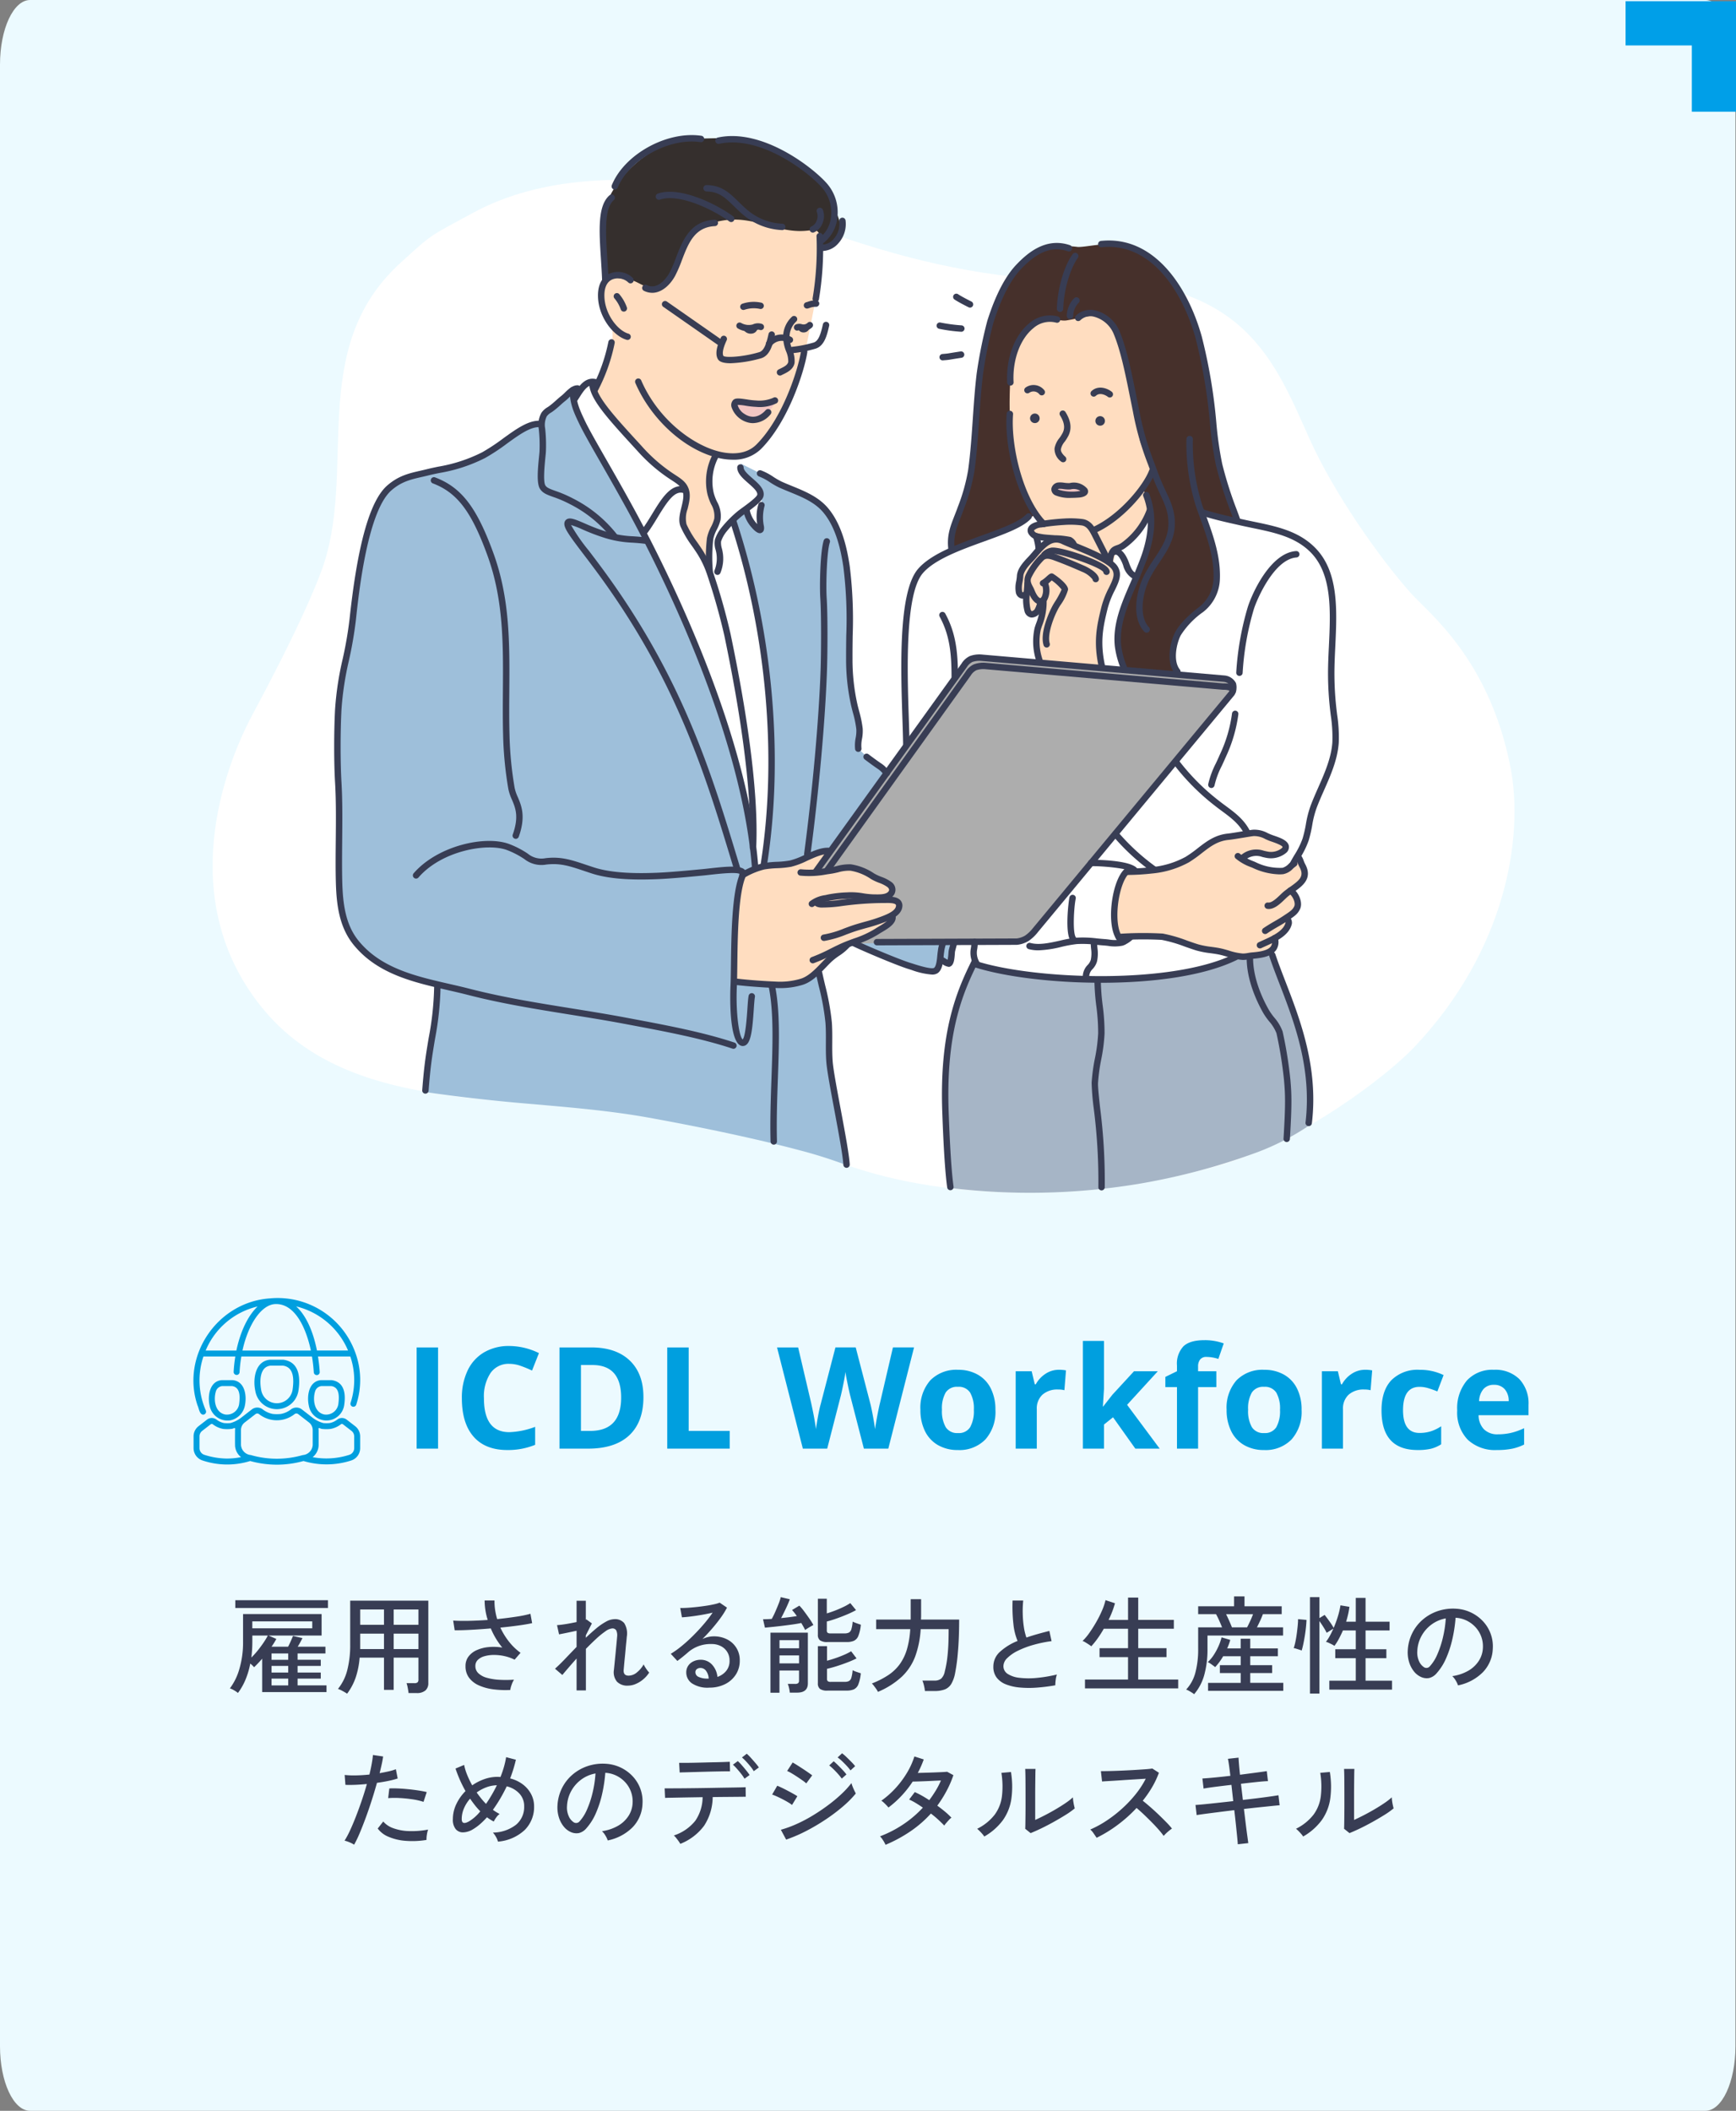 <svg xmlns="http://www.w3.org/2000/svg" xmlns:xlink="http://www.w3.org/1999/xlink" width="392" height="476.472" viewBox="0 0 392 476.472">
  <rect x="0" y="0" width="392" height="476.472" fill="#808080" stroke="none"/>
  <defs>
    <clipPath id="clip-path">
      <rect id="長方形_7465" data-name="長方形 7465" width="293.977" height="238.761" fill="none"/>
    </clipPath>
  </defs>
  <g id="グループ_7240" data-name="グループ 7240" transform="translate(-360 -4982.258)">
    <path id="パス_21955" data-name="パス 21955" d="M6.792,0H385.084c3.751,0,6.792,6.524,6.792,14.571V461.9c0,8.047-3.041,14.571-6.792,14.571H6.792C3.041,476.472,0,469.948,0,461.9V14.571C0,6.524,3.041,0,6.792,0Z" transform="translate(360 4982.258)" fill="#ecfaff"/>
    <path id="パス_29001" data-name="パス 29001" d="M25.732,29.608a6.431,6.431,0,0,0-.888-.6,4.1,4.1,0,0,0-.936-.432,13.247,13.247,0,0,0,2.136-4.356,21.232,21.232,0,0,0,.84-6.252V11.8H44.62v4.848H32.644l1.752.768q-.216.408-.48.84t-.6.912H37.06q.288-.552.576-1.2t.528-1.224l2.136.48q-.192.384-.48.924t-.6,1.02h6.264V20.7H39.2V22.12h5.232v1.392H39.2V25h5.232v1.368H39.2V27.9h6.528v1.512H31.2V21.88q-.456.528-.924,1.02t-.9.9q-.168-.192-.384-.408a4.024,4.024,0,0,0-.48-.408,18.13,18.13,0,0,1-1.092,3.66A13.775,13.775,0,0,1,25.732,29.608Zm-.6-19.176V8.68H46.06v1.752Zm3.84,4.584H42.508v-1.56H28.972Zm-.216,6.6a17.173,17.173,0,0,0,1.476-1.632q.708-.888,1.3-1.764a16.4,16.4,0,0,0,.948-1.572h-3.5v1.32A29.43,29.43,0,0,1,28.756,21.616Zm4.56,6.288h3.768V26.368H33.316Zm0-2.9h3.768V23.512H33.316Zm0-2.88h3.768V20.7H33.316ZM50.38,29.776a11.4,11.4,0,0,0-1.032-.612,6.381,6.381,0,0,0-1.032-.468,11.032,11.032,0,0,0,2.1-4.236,22.813,22.813,0,0,0,.66-5.82V8.776h17.64V27.352a2.168,2.168,0,0,1-.648,1.692,2.932,2.932,0,0,1-2.016.588h-1.8q-.048-.48-.18-1.164A6.911,6.911,0,0,0,63.8,27.4h1.776a1.077,1.077,0,0,0,.708-.18.819.819,0,0,0,.2-.636V21.64H60.892v7.272H58.708V21.64h-5.5a18.712,18.712,0,0,1-.888,4.476A13.33,13.33,0,0,1,50.38,29.776ZM60.892,19.7h5.592v-3.48H60.892Zm0-5.472h5.592V10.768H60.892ZM53.332,19.7h5.376v-3.48H53.332Zm0-5.472h5.376V10.768H53.332ZM87.22,28.936a21.348,21.348,0,0,1-3.816-.144,11.564,11.564,0,0,1-3.24-.876A5.6,5.6,0,0,1,77.932,26.2a4.292,4.292,0,0,1-.816-2.664,3.494,3.494,0,0,1,.66-2.124,4.624,4.624,0,0,1,1.812-1.44,8.427,8.427,0,0,1,2.652-.708,11.912,11.912,0,0,1,3.18.1,17.034,17.034,0,0,1-2.592-4.32q-2.28.192-4.452.312t-3.708.1l-.336-2.184q1.416.1,3.48.06t4.32-.2a14.7,14.7,0,0,1-.7-4.392h2.232a12.308,12.308,0,0,0,.132,2.088,15.38,15.38,0,0,0,.468,2.112q2.328-.24,4.344-.552a26.16,26.16,0,0,0,3.168-.648l.384,2.112q-1.176.264-3.084.528t-4.092.48a16.069,16.069,0,0,0,1.908,3.12,13.234,13.234,0,0,0,2.652,2.568L88.2,22.1a9.807,9.807,0,0,0-2.328-.816,10.78,10.78,0,0,0-2.388-.252,7.7,7.7,0,0,0-2.1.288,3.43,3.43,0,0,0-1.488.828,1.887,1.887,0,0,0-.552,1.392,2.173,2.173,0,0,0,.7,1.644,4.546,4.546,0,0,0,1.908,1.008,13,13,0,0,0,2.784.444,25.741,25.741,0,0,0,3.324-.024,5.834,5.834,0,0,0-.54,1.176A5.582,5.582,0,0,0,87.22,28.936Zm14.976.1v-7.2q-.984,1.1-1.824,2.076T98.98,25.552l-1.656-1.416q.984-.864,2.244-2.184t2.628-2.736V15.568q-1.1.24-2.208.468t-1.752.348L97.78,14.3q.456-.024,1.188-.12t1.584-.252q.852-.156,1.644-.324V8.8h2.088v4.272a.368.368,0,0,1,.144-.048l1.224.888L104.284,16.6v.552q1.2-1.152,2.352-2.112a13.253,13.253,0,0,1,2.208-1.524,4.11,4.11,0,0,1,1.9-.564,2.676,2.676,0,0,1,2.22.912,4.461,4.461,0,0,1,.564,3.1q-.024.384-.108,1.176t-.168,1.752q-.084.96-.18,1.9t-.156,1.632q-.06.7-.084.936-.12,1.344,1.1,1.344a2.968,2.968,0,0,0,1.9-.744,6.34,6.34,0,0,0,1.512-1.8,4.3,4.3,0,0,0,.324.612q.228.372.48.708a5.036,5.036,0,0,0,.444.528,6.682,6.682,0,0,1-1.356,1.536,6.562,6.562,0,0,1-1.7,1.044,4.544,4.544,0,0,1-1.74.372,3.244,3.244,0,0,1-2.472-.888,3.333,3.333,0,0,1-.7-2.664q.024-.24.1-.972t.168-1.692q.1-.96.192-1.944t.168-1.764q.072-.78.1-1.14a2.69,2.69,0,0,0-.2-1.416,1,1,0,0,0-.948-.432,3.026,3.026,0,0,0-1.476.636,17.5,17.5,0,0,0-2.088,1.692q-1.14,1.056-2.34,2.28v9.384Zm29.952-.624a6.361,6.361,0,0,1-3.924-.984A2.973,2.973,0,0,1,126.964,25a2.641,2.641,0,0,1,.456-1.56,2.894,2.894,0,0,1,1.2-.984,3.748,3.748,0,0,1,1.56-.336,3.406,3.406,0,0,1,2.6,1.092A4.722,4.722,0,0,1,134,25.984a4.311,4.311,0,0,0,1.944-1.308,3.5,3.5,0,0,0,.792-2.364,3.546,3.546,0,0,0-1.944-3.264,4.469,4.469,0,0,0-2.112-.48,7.729,7.729,0,0,0-5.232,1.8q-.432.384-1.152.972t-1.344,1.044l-1.488-1.608a20.546,20.546,0,0,0,2.424-1.728q1.3-1.056,2.58-2.328T130.9,14.1a29.6,29.6,0,0,0,2.016-2.616q-1.008.24-2.3.468t-2.532.384q-1.236.156-2.1.2l-.384-2.112q.648.024,1.62-.036t2.064-.18q1.092-.12,2.136-.276t1.872-.348a7.516,7.516,0,0,0,1.212-.36l1.656,1.128a17.746,17.746,0,0,1-1.428,2.292q-.876,1.212-1.932,2.436t-2.184,2.352a6.467,6.467,0,0,1,1.224-.432,5.339,5.339,0,0,1,1.3-.168,6.493,6.493,0,0,1,3.072.7,5.18,5.18,0,0,1,2.832,4.776,5.719,5.719,0,0,1-.876,3.132,6.085,6.085,0,0,1-2.424,2.172A7.773,7.773,0,0,1,132.148,28.408Zm-.408-2.04h.288a3.177,3.177,0,0,0-.576-1.728,1.531,1.531,0,0,0-1.272-.672,1.309,1.309,0,0,0-.828.252.871.871,0,0,0-.324.732,1.133,1.133,0,0,0,.624.984A4.477,4.477,0,0,0,131.74,26.368Zm14.232,3.192V16h8.448V27.448q0,2.088-2.424,2.088H150.34a6.46,6.46,0,0,0-.168-1.032,5.117,5.117,0,0,0-.288-.936h1.656a1.085,1.085,0,0,0,.684-.168.778.778,0,0,0,.2-.624V24.544h-4.416V29.56Zm12.888-.48a2.811,2.811,0,0,1-1.7-.384,1.536,1.536,0,0,1-.48-1.272V19.048h2.064v3.288q.912-.24,1.932-.588t1.956-.756a12.7,12.7,0,0,0,1.56-.792l1.224,1.608a21.242,21.242,0,0,1-2.076.912q-1.188.456-2.4.84t-2.2.6v2.28a.685.685,0,0,0,.168.5.973.973,0,0,0,.672.168h3.1a2.3,2.3,0,0,0,1.008-.18,1.218,1.218,0,0,0,.552-.756,7.838,7.838,0,0,0,.288-1.7,5.3,5.3,0,0,0,.9.384q.564.192.948.312a9.12,9.12,0,0,1-.564,2.52A2.03,2.03,0,0,1,164.8,28.8a4.094,4.094,0,0,1-1.62.276Zm0-10.968a2.811,2.811,0,0,1-1.7-.384,1.536,1.536,0,0,1-.48-1.272V8.344h2.016v3.312q.888-.264,1.884-.648t1.908-.828A12.3,12.3,0,0,0,164,9.328l1.3,1.584a21.78,21.78,0,0,1-2.052.984q-1.188.5-2.388.924t-2.16.66v2.04a.642.642,0,0,0,.168.492,1.079,1.079,0,0,0,.7.156h3.12a2.171,2.171,0,0,0,1.008-.192,1.271,1.271,0,0,0,.552-.768,7.838,7.838,0,0,0,.288-1.7,8.7,8.7,0,0,0,.9.372q.564.2.948.324a9.12,9.12,0,0,1-.564,2.52,2.03,2.03,0,0,1-1.008,1.116,4.094,4.094,0,0,1-1.62.276ZM153.8,15.4a7.048,7.048,0,0,0-.372-.732l-.492-.852q-.792.168-1.884.324t-2.268.3q-1.176.144-2.244.252t-1.812.18l-.432-1.9q.816,0,1.968-.072a16.93,16.93,0,0,0,.78-1.572q.42-.948.78-1.872a10.455,10.455,0,0,0,.48-1.476l2.04.48q-.168.5-.5,1.248t-.72,1.536q-.384.792-.744,1.464,2.016-.192,3.552-.456a14.126,14.126,0,0,0-1.08-1.368L152.5,9.9a11.962,11.962,0,0,1,1.08,1.284q.6.8,1.176,1.632a15.41,15.41,0,0,1,.912,1.452q-.192.1-.564.312t-.744.444Q153.988,15.256,153.8,15.4Zm-5.784,4.128h4.416V17.7h-4.416Zm0,3.408h4.416v-1.8h-4.416Zm22.224,6.432a3.524,3.524,0,0,0-.384-.66q-.264-.372-.528-.72a3.579,3.579,0,0,0-.456-.516,19.415,19.415,0,0,0,3.7-1.884,10.158,10.158,0,0,0,2.592-2.46,11.141,11.141,0,0,0,1.62-3.348,20.237,20.237,0,0,0,.756-4.572h-7.7v-2.16h7.8V8.44h2.352v3.888q0,.168-.012.348t-.012.372h8.616q0,4.272-.288,7.4a41.648,41.648,0,0,1-.624,4.668,7.461,7.461,0,0,1-.864,2.448,2.991,2.991,0,0,1-1.464,1.248,6.489,6.489,0,0,1-2.352.36h-2.136a9.5,9.5,0,0,0-.216-1.224,5.88,5.88,0,0,0-.36-1.128h2.664a2.414,2.414,0,0,0,1.584-.444,3.055,3.055,0,0,0,.816-1.644q.216-.84.408-1.968t.324-2.928q.132-1.8.132-4.632h-6.312a21.739,21.739,0,0,1-1.224,6.132,12.271,12.271,0,0,1-3.012,4.584A18.378,18.378,0,0,1,170.236,29.368Zm40.056-1.488a40.163,40.163,0,0,1-4.2.528,23.226,23.226,0,0,1-3.816-.024,11.191,11.191,0,0,1-3.12-.708,4.857,4.857,0,0,1-2.1-1.524,3.978,3.978,0,0,1-.756-2.5,4.443,4.443,0,0,1,1.5-3.336,13.053,13.053,0,0,1,3.972-2.448,13.293,13.293,0,0,1-.936-3.756,35.034,35.034,0,0,1-.192-5.364h2.4a24.1,24.1,0,0,0-.108,2.988,23.055,23.055,0,0,0,.252,2.976,12.608,12.608,0,0,0,.576,2.388q1.2-.408,2.508-.78t2.676-.708l.5,2.3a28.769,28.769,0,0,0-4.128.852,20.294,20.294,0,0,0-3.48,1.32,8.959,8.959,0,0,0-2.388,1.644,2.591,2.591,0,0,0-.876,1.8,2.056,2.056,0,0,0,.972,1.788,6.105,6.105,0,0,0,2.664.876,18.148,18.148,0,0,0,3.864.024,31.534,31.534,0,0,0,4.572-.768,5.645,5.645,0,0,0-.264,1.188A9.765,9.765,0,0,0,210.292,27.88Zm6.7.7V26.584h9.72V21.52h-6.432V19.5h6.432V15.112h-5.472a25.249,25.249,0,0,1-1.4,2.2,17.647,17.647,0,0,1-1.428,1.764,5.87,5.87,0,0,0-.552-.4q-.384-.252-.78-.492a3,3,0,0,0-.636-.312,12.005,12.005,0,0,0,1.524-1.8q.8-1.128,1.572-2.472a25.37,25.37,0,0,0,1.32-2.64,12.9,12.9,0,0,0,.768-2.3l2.136.7q-.24.888-.6,1.836t-.84,1.932h4.392V8.08h2.3v5.04h8.04v1.992h-8.04V19.5H235.4V21.52h-6.384v5.064h9.024v1.992Zm24.648,1.32a3.03,3.03,0,0,0-.456-.336q-.336-.216-.7-.42a3.749,3.749,0,0,0-.648-.3,8.877,8.877,0,0,0,2.064-3.756,20.382,20.382,0,0,0,.648-5.532V14.8h5.4q-.288-.72-.66-1.56a14.514,14.514,0,0,0-.708-1.416h-4.032V10.048h8.112V7.816h2.352v2.232h8.4v1.776h-4.248q-.24.672-.612,1.476t-.732,1.5h5.9v1.848H244.66v2.9a21.8,21.8,0,0,1-.732,6.012A11.307,11.307,0,0,1,241.636,29.9Zm3.144-.768v-1.8h7.368V25.12h-4.7V23.344h4.7V21.328h-3.96a13.837,13.837,0,0,1-1.8,2.448q-.24-.192-.768-.576a5.107,5.107,0,0,0-.912-.552,8.212,8.212,0,0,0,1.368-1.632,13.825,13.825,0,0,0,1.08-2,11.613,11.613,0,0,0,.672-1.956l1.968.576a13.526,13.526,0,0,1-.7,1.92h3.048V17.368h2.16v2.184h6.24v1.776h-6.24v2.016h4.944V25.12h-4.944v2.208h7.464v1.8Zm5.4-14.328h3.408q.312-.576.7-1.416t.648-1.56H248.86q.336.672.708,1.512T250.18,14.8ZM267.8,29.752V7.984h2.136v4.728l1.176-.72q.528.672,1.128,1.512a14.138,14.138,0,0,1,.912,1.416,23.872,23.872,0,0,0,.96-2.628,18.069,18.069,0,0,0,.576-2.46l2.016.336a16.192,16.192,0,0,1-.288,1.668q-.192.852-.456,1.692h2.184V8.152h2.208v5.376h5.424V15.5h-5.424v4.248h4.7V21.76h-4.7v5.088h5.976v2.016h-14.16V26.848h5.976V21.76h-4.632V19.744h4.632V15.5h-2.9q-.432.984-.912,1.884a11.918,11.918,0,0,1-1.008,1.6,4.165,4.165,0,0,0-.564-.336q-.372-.192-.744-.36a3,3,0,0,0-.612-.216,9.532,9.532,0,0,0,.876-1.344q.42-.768.8-1.632l-1.512.936a13.219,13.219,0,0,0-.732-1.3q-.468-.744-.9-1.344V29.752Zm-1.872-9.72q-.168-.072-.54-.192t-.72-.228a3.391,3.391,0,0,0-.54-.132,10.532,10.532,0,0,0,.372-1.38q.18-.852.312-1.812t.216-1.848q.084-.888.084-1.488l1.9.168q-.024.816-.132,1.812t-.276,2q-.168,1.008-.348,1.824T265.924,20.032Zm35.3,7.872a4.727,4.727,0,0,0-.516-1.092,4.184,4.184,0,0,0-.78-1,10.04,10.04,0,0,0,3.672-1.248,6.9,6.9,0,0,0,2.34-2.232,5.8,5.8,0,0,0,.9-2.856,6.343,6.343,0,0,0-1.728-4.776,6.669,6.669,0,0,0-2-1.452,6.474,6.474,0,0,0-2.436-.612,32.428,32.428,0,0,1-.7,4.7,23.6,23.6,0,0,1-1.428,4.416,12.485,12.485,0,0,1-2.148,3.408,3.23,3.23,0,0,1-1.692,1.08,3.077,3.077,0,0,1-1.788-.216,4.252,4.252,0,0,1-1.632-1.26,6.178,6.178,0,0,1-1.1-2.1,7.487,7.487,0,0,1-.312-2.64,9.972,9.972,0,0,1,1-3.888,9.62,9.62,0,0,1,2.364-3.06,10.274,10.274,0,0,1,3.408-1.944,10.7,10.7,0,0,1,4.1-.54,9.055,9.055,0,0,1,3.264.792,8.917,8.917,0,0,1,2.712,1.9,8.274,8.274,0,0,1,2.352,6.36,8.013,8.013,0,0,1-2.232,5.28A10.925,10.925,0,0,1,301.228,27.9Zm-7.68-4.1a1.068,1.068,0,0,0,.624.156,1.011,1.011,0,0,0,.7-.372A9.419,9.419,0,0,0,296.56,20.9a22,22,0,0,0,1.26-3.816,25.78,25.78,0,0,0,.648-4.3,7.66,7.66,0,0,0-3.24,1.392,7.97,7.97,0,0,0-2.256,2.592,7.759,7.759,0,0,0-.936,3.36,4.728,4.728,0,0,0,.384,2.292A3.075,3.075,0,0,0,293.548,23.8ZM51.964,63.864a5.9,5.9,0,0,0-1.044-.54,6.452,6.452,0,0,0-1.116-.372,19.978,19.978,0,0,0,1.26-2.364q.66-1.428,1.332-3.156t1.308-3.6q.636-1.872,1.14-3.672-1.416.144-2.712.192t-2.136,0l-.168-2.232a19.45,19.45,0,0,0,2.508.1q1.476-.024,3.084-.192.312-1.3.516-2.424t.276-1.992l2.3.336q-.1.768-.312,1.728t-.48,2.04q1.1-.192,2.052-.408a11.424,11.424,0,0,0,1.62-.48l.408,2.088a17.649,17.649,0,0,1-2.016.528q-1.248.264-2.664.456-.528,1.9-1.164,3.888t-1.332,3.888q-.7,1.9-1.368,3.492A26.3,26.3,0,0,1,51.964,63.864Zm16.344-1.08a19.431,19.431,0,0,1-4.8.2,12.032,12.032,0,0,1-3.816-.924,5.666,5.666,0,0,1-2.4-1.848l1.248-1.584a5.251,5.251,0,0,0,2.232,1.5,11.174,11.174,0,0,0,3.48.66,19.736,19.736,0,0,0,4.416-.336,6.1,6.1,0,0,0-.276,1.164A5.939,5.939,0,0,0,68.308,62.784Zm-.672-8.592a15.09,15.09,0,0,0-2.532-.576q-1.452-.216-2.9-.288a19.01,19.01,0,0,0-2.556.024l.264-2.184q.84-.048,1.956,0t2.316.168q1.2.12,2.292.288t1.884.36Zm16.8,8.976A3.867,3.867,0,0,0,84,62.112a5.028,5.028,0,0,0-.7-.984,8.663,8.663,0,0,0,5.2-1.752,5.172,5.172,0,0,0,1.86-4.176,4.1,4.1,0,0,0-1.08-2.88,5.689,5.689,0,0,0-2.856-1.632q-.672,1.416-1.464,2.76t-1.656,2.544a11.317,11.317,0,0,0,1.512.936,3.209,3.209,0,0,0-.756.78,5.985,5.985,0,0,0-.564.924,10.088,10.088,0,0,1-1.536-.96A16.7,16.7,0,0,1,80.4,59.22a10.989,10.989,0,0,1-1.56,1.14,4.531,4.531,0,0,1-2.268.72,2.1,2.1,0,0,1-1.68-.744A3.362,3.362,0,0,1,74.26,58.1a7.837,7.837,0,0,1,.78-3.4,10.486,10.486,0,0,1,2.076-2.94,28.476,28.476,0,0,1-1.308-2.616q-.564-1.3-.948-2.472l1.944-.816a12.114,12.114,0,0,0,.672,2.208,20.489,20.489,0,0,0,1.152,2.4,11.348,11.348,0,0,1,2.736-1.4,8.894,8.894,0,0,1,2.976-.516q.192,0,.348.012t.324.012a22.357,22.357,0,0,0,.78-2.268,18.922,18.922,0,0,0,.492-2.2l2.208.576a30.423,30.423,0,0,1-1.3,4.224,7.878,7.878,0,0,1,2.892,1.368,6.55,6.55,0,0,1,1.86,2.2A5.869,5.869,0,0,1,92.6,55.2a7.3,7.3,0,0,1-2.1,5.328A9.978,9.978,0,0,1,84.436,63.168Zm-6.552-4.56a9.4,9.4,0,0,0,2.568-2.28,15.259,15.259,0,0,1-1.2-1.356q-.576-.732-1.1-1.5a8.086,8.086,0,0,0-1.392,2.2,6.069,6.069,0,0,0-.5,2.388Q76.252,59.52,77.884,58.608Zm3.864-3.96a32.459,32.459,0,0,0,2.448-4.2,7.146,7.146,0,0,0-2.4.468,9.053,9.053,0,0,0-2.16,1.164q.48.672,1.008,1.332A14.976,14.976,0,0,0,81.748,54.648Zm27.48,8.256a4.727,4.727,0,0,0-.516-1.092,4.183,4.183,0,0,0-.78-1,10.04,10.04,0,0,0,3.672-1.248,6.9,6.9,0,0,0,2.34-2.232,5.8,5.8,0,0,0,.9-2.856,6.343,6.343,0,0,0-1.728-4.776,6.669,6.669,0,0,0-2-1.452,6.474,6.474,0,0,0-2.436-.612,32.428,32.428,0,0,1-.7,4.7,23.6,23.6,0,0,1-1.428,4.416,12.485,12.485,0,0,1-2.148,3.408,3.23,3.23,0,0,1-1.692,1.08,3.077,3.077,0,0,1-1.788-.216,4.252,4.252,0,0,1-1.632-1.26,6.178,6.178,0,0,1-1.1-2.1,7.487,7.487,0,0,1-.312-2.64,9.973,9.973,0,0,1,1-3.888,9.621,9.621,0,0,1,2.364-3.06,10.274,10.274,0,0,1,3.408-1.944,10.7,10.7,0,0,1,4.1-.54,9.055,9.055,0,0,1,3.264.792,8.917,8.917,0,0,1,2.712,1.9,8.274,8.274,0,0,1,2.352,6.36,8.013,8.013,0,0,1-2.232,5.28A10.925,10.925,0,0,1,109.228,62.9Zm-7.68-4.1a1.068,1.068,0,0,0,.624.156,1.011,1.011,0,0,0,.7-.372A9.419,9.419,0,0,0,104.56,55.9a22,22,0,0,0,1.26-3.816,25.782,25.782,0,0,0,.648-4.3,7.66,7.66,0,0,0-3.24,1.392,7.97,7.97,0,0,0-2.256,2.592,7.759,7.759,0,0,0-.936,3.36,4.728,4.728,0,0,0,.384,2.292A3.075,3.075,0,0,0,101.548,58.8Zm24.072,4.872a4.917,4.917,0,0,0-.4-.624q-.276-.384-.564-.744a3.265,3.265,0,0,0-.5-.528A10.259,10.259,0,0,0,129,58.464a9.531,9.531,0,0,0,1.656-5.328l-2.94.048q-1.428.024-2.592.048t-1.944.036q-.78.012-1,.036l-.1-2.16h1.224q1.032,0,2.616-.012t3.432-.036q1.848-.024,3.708-.06t3.444-.06q1.584-.024,2.628-.048t1.236-.048l.024,2.16q-.24,0-1.32.012t-2.688.024q-1.608.012-3.456.036A11.949,11.949,0,0,1,131,59.568,12.3,12.3,0,0,1,125.62,63.672Zm-.144-16.1-.12-2.184H126.4q.852,0,2.088-.024t2.6-.06q1.368-.036,2.6-.06t2.088-.06q.852-.036,1.02-.036l.048,2.16q-.216-.024-1.068-.012t-2.064.036q-1.212.024-2.544.06t-2.556.072l-2.076.06Q125.692,47.544,125.476,47.568Zm14.64,1.392a9.464,9.464,0,0,0-.756-1.1q-.468-.6-.96-1.152a10.878,10.878,0,0,0-.9-.912l1.1-.816a9.907,9.907,0,0,1,.888.912q.528.6,1.02,1.212t.756,1.02Zm2.088-1.7a8.173,8.173,0,0,0-.768-1.092q-.48-.588-.984-1.128a9.858,9.858,0,0,0-.912-.876l1.08-.84a8.511,8.511,0,0,1,.912.9q.528.588,1.044,1.188a9.8,9.8,0,0,1,.78,1.008Zm7.32,15.456-1.2-2.232a25.4,25.4,0,0,0,3.576-1.308,32.853,32.853,0,0,0,3.66-1.932q1.812-1.1,3.468-2.34a33.571,33.571,0,0,0,3-2.508,20.121,20.121,0,0,0,2.232-2.448,6.865,6.865,0,0,0,.252.756q.18.468.4.924t.336.672a23.912,23.912,0,0,1-2.952,2.964,40.678,40.678,0,0,1-3.852,2.9,45.708,45.708,0,0,1-4.368,2.58A34.415,34.415,0,0,1,149.524,62.712Zm4.536-12.7a6.806,6.806,0,0,0-.816-.648q-.576-.408-1.248-.852t-1.284-.8a7.749,7.749,0,0,0-.972-.5l1.248-1.92q.432.24,1.056.636t1.284.828q.66.432,1.224.828t.852.612Zm-3.216,4.872a6.709,6.709,0,0,0-.876-.6q-.564-.336-1.236-.684t-1.308-.636q-.636-.288-1.068-.432l1.152-1.992q.48.192,1.116.5t1.3.66q.66.348,1.236.672t.888.54Zm13.2-7.8a9.6,9.6,0,0,0-.852-1.032q-.516-.552-1.056-1.068a8.1,8.1,0,0,0-1-.828l1.008-.936a9.015,9.015,0,0,1,.984.84q.576.552,1.128,1.116a10.113,10.113,0,0,1,.84.948Zm-1.968,1.848a11.437,11.437,0,0,0-.84-1.044q-.5-.564-1.032-1.08a11.565,11.565,0,0,0-.96-.852l1.008-.936q.384.312.948.864t1.1,1.128a9.655,9.655,0,0,1,.828.984Zm9.888,14.952a7.13,7.13,0,0,0-.588-1.068,4.579,4.579,0,0,0-.66-.852,25.947,25.947,0,0,0,5.256-2.712,24.518,24.518,0,0,0,4.416-3.768q-.792-.552-1.584-1.032a12.614,12.614,0,0,0-1.512-.792l1.272-1.68a17.561,17.561,0,0,1,1.6.8q.828.468,1.668,1.02.792-1.056,1.464-2.16a18.071,18.071,0,0,0,1.176-2.28q-.768.024-1.7.072t-1.86.084q-.924.036-1.68.06t-1.14.024a23.492,23.492,0,0,1-2.46,3.144,22.56,22.56,0,0,1-3.012,2.712,7,7,0,0,0-.468-.528q-.3-.312-.612-.6a2.955,2.955,0,0,0-.528-.408,19.869,19.869,0,0,0,3.192-2.82,21.16,21.16,0,0,0,2.592-3.468,17.193,17.193,0,0,0,1.68-3.7l2.112.672a22.344,22.344,0,0,1-1.344,3.048q.792-.024,1.752-.048t1.908-.06q.948-.036,1.728-.072t1.236-.084l1.416.768A23.507,23.507,0,0,1,185.7,51.8a27.559,27.559,0,0,1-2.052,3.252q.96.7,1.788,1.392a15.41,15.41,0,0,1,1.4,1.32,3.353,3.353,0,0,0-.54.492q-.324.348-.624.7a4.509,4.509,0,0,0-.444.588q-.6-.624-1.368-1.332t-1.656-1.38a25.736,25.736,0,0,1-4.632,4.02A32,32,0,0,1,171.964,63.888Zm32.76-2.64-1.224-.984q.024-.336.036-1.164t.024-1.92q.012-1.092.012-2.268V52.728q0-1.7-.012-3.36t-.06-2.616h2.328q-.024.456-.036,1.476t-.024,2.208q-.012,1.188-.012,2.2v5.64q1.008-.456,2.256-1.1t2.472-1.368q1.224-.72,2.232-1.416a13.006,13.006,0,0,0,1.56-1.224,6.563,6.563,0,0,0,.072.84q.072.528.18,1t.156.66a18.137,18.137,0,0,1-2.076,1.476q-1.284.8-2.736,1.608t-2.82,1.464Q205.684,60.864,204.724,61.248Zm-10.464.768a4.449,4.449,0,0,0-.432-.576q-.288-.336-.612-.66a7.116,7.116,0,0,0-.564-.516,11.367,11.367,0,0,0,3.96-3.192,8.858,8.858,0,0,0,1.632-4.14,19.217,19.217,0,0,0-.12-5.292l2.16-.192a20.291,20.291,0,0,1,.084,6.084,11.049,11.049,0,0,1-1.908,4.788A13.5,13.5,0,0,1,194.26,62.016Zm25.368.288q-.24-.36-.66-.972a4.211,4.211,0,0,0-.78-.9,23.4,23.4,0,0,0,3.7-2.016,29.459,29.459,0,0,0,3.528-2.748,27.618,27.618,0,0,0,3.048-3.24,20.317,20.317,0,0,0,2.256-3.468q-1.1.072-2.508.156t-2.832.18q-1.428.1-2.628.168t-1.9.12l-.264-2.328q.576,0,1.752-.024t2.628-.084q1.452-.06,2.9-.144t2.616-.168q1.164-.084,1.716-.18l1.488.96a19.834,19.834,0,0,1-1.524,3.24,24.8,24.8,0,0,1-2.124,3.072q.816.648,1.752,1.464t1.848,1.692q.912.876,1.7,1.68a16.972,16.972,0,0,1,1.3,1.452,8.911,8.911,0,0,0-.972.756,7.909,7.909,0,0,0-.9.9,18.9,18.9,0,0,0-1.212-1.5q-.732-.828-1.6-1.7t-1.728-1.692q-.864-.816-1.584-1.416a31.733,31.733,0,0,1-4.344,3.876A29.616,29.616,0,0,1,219.628,62.3ZM251.5,63.768q-.024-.5-.144-1.7t-.288-2.8q-.168-1.6-.36-3.2-1.632.192-3.252.4t-2.988.384q-1.368.18-2.256.324l-.264-2.28q.792-.048,2.136-.18T247.1,54.4q1.668-.18,3.372-.372l-.408-3.672q-1.872.216-3.576.432t-2.712.408l-.264-2.28q.984-.048,2.724-.216t3.588-.384q-.144-1.224-.288-2.268t-.264-1.572l2.4-.264q.024.576.108,1.6T252,48.072l3.492-.456q1.644-.216,2.556-.36l.264,2.256q-.888.024-2.544.2t-3.552.4l.432,3.648q1.656-.192,3.216-.384t2.82-.372q1.26-.18,2-.3l.264,2.256q-.624.048-1.908.18l-2.9.3q-1.62.168-3.252.36.192,1.584.384,3.156t.36,2.784q.168,1.212.24,1.764Zm25.224-2.52-1.224-.984q.024-.336.036-1.164t.024-1.92q.012-1.092.012-2.268V52.728q0-1.7-.012-3.36t-.06-2.616h2.328q-.024.456-.036,1.476t-.024,2.208q-.012,1.188-.012,2.2v5.64q1.008-.456,2.256-1.1t2.472-1.368q1.224-.72,2.232-1.416a13.008,13.008,0,0,0,1.56-1.224,6.56,6.56,0,0,0,.072.84q.072.528.18,1t.156.66a18.137,18.137,0,0,1-2.076,1.476q-1.284.8-2.736,1.608t-2.82,1.464Q277.684,60.864,276.724,61.248Zm-10.464.768a4.452,4.452,0,0,0-.432-.576q-.288-.336-.612-.66a7.116,7.116,0,0,0-.564-.516,11.367,11.367,0,0,0,3.96-3.192,8.857,8.857,0,0,0,1.632-4.14,19.217,19.217,0,0,0-.12-5.292l2.16-.192a20.291,20.291,0,0,1,.084,6.084,11.049,11.049,0,0,1-1.908,4.788A13.5,13.5,0,0,1,266.26,62.016Z" transform="translate(388 5334.798)" fill="#383d54"/>
    <path id="パス_29002" data-name="パス 29002" d="M2.875,0V-22.844H7.719V0ZM23.812-19.141a4.936,4.936,0,0,0-4.234,2.055,9.559,9.559,0,0,0-1.5,5.727q0,7.641,5.734,7.641a18.127,18.127,0,0,0,5.828-1.2V-.859A16.185,16.185,0,0,1,23.359.313q-4.984,0-7.625-3.023t-2.641-8.68a14.173,14.173,0,0,1,1.3-6.242,9.373,9.373,0,0,1,3.727-4.109,11.024,11.024,0,0,1,5.7-1.43A15.371,15.371,0,0,1,30.5-21.562l-1.562,3.938a25.864,25.864,0,0,0-2.578-1.062A7.691,7.691,0,0,0,23.812-19.141Zm30.281,7.5Q54.092-6,50.882-3T41.608,0H35.139V-22.844h7.172q5.594,0,8.688,2.953T54.092-11.641Zm-5.031.125q0-7.359-6.5-7.359H39.983V-4h2.078Q49.061-4,49.061-11.516ZM59.467,0V-22.844h4.844V-4h9.266V0Zm49.921,0h-5.516l-3.094-12q-.172-.641-.586-2.648t-.477-2.7q-.094.844-.469,2.711t-.578,2.664L95.591,0h-5.5L84.262-22.844h4.766L91.95-10.375q.766,3.453,1.109,5.984.094-.891.43-2.758t.633-2.9l3.328-12.8h4.578l3.328,12.8q.219.859.547,2.625t.5,3.031q.156-1.219.5-3.039t.625-2.945l2.906-12.469H115.2ZM121.5-8.766a7.332,7.332,0,0,0,.852,3.922,3.045,3.045,0,0,0,2.773,1.328,3,3,0,0,0,2.742-1.32,7.437,7.437,0,0,0,.836-3.93,7.216,7.216,0,0,0-.844-3.891,3.051,3.051,0,0,0-2.766-1.3,3.041,3.041,0,0,0-2.75,1.289A7.209,7.209,0,0,0,121.5-8.766Zm12.078,0a9.387,9.387,0,0,1-2.25,6.672A8.158,8.158,0,0,1,125.059.313a8.765,8.765,0,0,1-4.437-1.1,7.33,7.33,0,0,1-2.953-3.164,10.632,10.632,0,0,1-1.031-4.812,9.336,9.336,0,0,1,2.234-6.656,8.205,8.205,0,0,1,6.281-2.375A8.814,8.814,0,0,1,129.59-16.7a7.3,7.3,0,0,1,2.953,3.141A10.534,10.534,0,0,1,133.574-8.766ZM147.9-17.8a7.685,7.685,0,0,1,1.609.141l-.359,4.469a5.459,5.459,0,0,0-1.406-.156,5.054,5.054,0,0,0-3.555,1.172,4.236,4.236,0,0,0-1.273,3.281V0h-4.766V-17.469h3.609l.7,2.938h.234a6.567,6.567,0,0,1,2.2-2.367A5.413,5.413,0,0,1,147.9-17.8Zm10,8.3,2.078-2.656,4.891-5.312h5.375l-6.937,7.578L170.667,0h-5.5l-5.031-7.078-2.047,1.641V0h-4.766V-24.312h4.766v10.844l-.25,3.969Zm25.562-4.391h-4.125V0h-4.766V-13.891h-2.625v-2.3l2.625-1.281V-18.75a5.723,5.723,0,0,1,1.469-4.359q1.469-1.375,4.7-1.375a12.24,12.24,0,0,1,4.391.734l-1.219,3.5a8.883,8.883,0,0,0-2.656-.453,1.72,1.72,0,0,0-1.469.6,2.488,2.488,0,0,0-.453,1.539v1.094h4.125Zm7.171,5.125a7.332,7.332,0,0,0,.852,3.922,3.045,3.045,0,0,0,2.773,1.328A3,3,0,0,0,197-4.836a7.437,7.437,0,0,0,.836-3.93,7.216,7.216,0,0,0-.844-3.891,3.051,3.051,0,0,0-2.766-1.3,3.041,3.041,0,0,0-2.75,1.289A7.209,7.209,0,0,0,190.634-8.766Zm12.078,0a9.387,9.387,0,0,1-2.25,6.672A8.158,8.158,0,0,1,194.2.313a8.765,8.765,0,0,1-4.437-1.1,7.33,7.33,0,0,1-2.953-3.164,10.632,10.632,0,0,1-1.031-4.812,9.336,9.336,0,0,1,2.234-6.656,8.205,8.205,0,0,1,6.281-2.375,8.814,8.814,0,0,1,4.438,1.094,7.3,7.3,0,0,1,2.953,3.141A10.534,10.534,0,0,1,202.712-8.766ZM217.04-17.8a7.685,7.685,0,0,1,1.609.141l-.359,4.469a5.459,5.459,0,0,0-1.406-.156,5.054,5.054,0,0,0-3.555,1.172,4.236,4.236,0,0,0-1.273,3.281V0H207.29V-17.469H210.9l.7,2.938h.234a6.567,6.567,0,0,1,2.2-2.367A5.413,5.413,0,0,1,217.04-17.8ZM228.914.313q-8.156,0-8.156-8.953,0-4.453,2.219-6.8a8.323,8.323,0,0,1,6.359-2.352,12.124,12.124,0,0,1,5.438,1.188l-1.406,3.688q-1.125-.453-2.094-.742a6.746,6.746,0,0,0-1.937-.289q-3.719,0-3.719,5.281,0,5.125,3.719,5.125a8.479,8.479,0,0,0,2.547-.367,9.2,9.2,0,0,0,2.344-1.148V-.984A7.681,7.681,0,0,1,231.891.031,13.136,13.136,0,0,1,228.914.313Zm17.234-14.719a3.023,3.023,0,0,0-2.375.961,4.447,4.447,0,0,0-.984,2.727h6.688a3.973,3.973,0,0,0-.922-2.727A3.121,3.121,0,0,0,246.148-14.406ZM246.82.313a9.016,9.016,0,0,1-6.594-2.328,8.815,8.815,0,0,1-2.375-6.594,9.7,9.7,0,0,1,2.2-6.789,7.817,7.817,0,0,1,6.07-2.4,7.694,7.694,0,0,1,5.766,2.109,7.98,7.98,0,0,1,2.063,5.828v2.313H242.679a4.587,4.587,0,0,0,1.2,3.172,4.233,4.233,0,0,0,3.156,1.141,13.1,13.1,0,0,0,2.984-.328,14.933,14.933,0,0,0,2.938-1.047V-.922a11.19,11.19,0,0,1-2.672.93A16.846,16.846,0,0,1,246.82.313Z" transform="translate(451.198 5309.258)" fill="#009fdf"/>
    <g id="グループ_7124" data-name="グループ 7124" transform="translate(371.938 5243.47)">
      <path id="パス_22548" data-name="パス 22548" d="M202.184,197.578l-2.947,0c-3.413.258-3.937,4.368-3.368,7.022a4.934,4.934,0,0,0,9.741,0C206.125,201.279,205.667,198.049,202.184,197.578Zm2.109,6.749a3.591,3.591,0,0,1-7.108,0c-.335-1.83-.359-5.134,2.109-5.407l2.833,0c2.466.334,2.5,3.043,2.166,5.407Z" transform="translate(-150.161 -151.863)" fill="#009fdf"/>
      <path id="パス_22549" data-name="パス 22549" d="M78.524,252.453l-2.343,0c-2.788.2-3.266,3.544-2.791,5.724a4.128,4.128,0,0,0,4.679,3.356,4.223,4.223,0,0,0,3.3-3.359c.462-2.219.009-5.525-2.848-5.723Zm1.532,5.452a2.783,2.783,0,0,1-3.115,2.31c-2.27-.415-2.714-3.232-2.134-5.191a1.663,1.663,0,0,1,1.431-1.227l2.23,0c1.848.254,1.831,2.333,1.588,4.111Z" transform="translate(-38.005 -202.129)" fill="#009fdf"/>
      <path id="パス_22550" data-name="パス 22550" d="M345.22,252.453l-2.343,0c-2.788.2-3.266,3.544-2.791,5.724a4.045,4.045,0,0,0,7.982,0C348.5,255.455,348.078,252.83,345.22,252.453Zm1.532,5.451a2.784,2.784,0,0,1-3.115,2.311c-2.27-.415-2.714-3.232-2.134-5.191a1.663,1.663,0,0,1,1.431-1.227l2.23,0c1.847.254,1.831,2.332,1.588,4.11Z" transform="translate(-282.298 -202.129)" fill="#009fdf"/>
      <path id="パス_22551" data-name="パス 22551" d="M68.576,330.385,66.655,328.9a1.731,1.731,0,0,0-2.117.009,4.019,4.019,0,0,1-1.73.78,7.839,7.839,0,0,1-1.407,0,6.952,6.952,0,0,1-2.427-1.207L56.548,326.6a2.028,2.028,0,0,0-2.468.012,5.311,5.311,0,0,1-2.259,1.02,8.656,8.656,0,0,1-1.835,0,5.309,5.309,0,0,1-2.267-1.025,2.009,2.009,0,0,0-2.455-.006l-2.446,1.9a6.967,6.967,0,0,1-2.409,1.188,8.115,8.115,0,0,1-1.407,0,4.05,4.05,0,0,1-1.734-.789,1.749,1.749,0,0,0-2.117,0l-1.923,1.488a2.906,2.906,0,0,0-1.129,2.3v2.661a2.927,2.927,0,0,0,2.044,2.789,17.483,17.483,0,0,0,10.742.115,22.363,22.363,0,0,0,12.037,0,18.117,18.117,0,0,0,10.75-.11,2.928,2.928,0,0,0,2.045-2.79v-2.661a2.912,2.912,0,0,0-1.14-2.306ZM39.7,337.7a17.059,17.059,0,0,1-5.148-.839,1.588,1.588,0,0,1-1.112-1.51v-2.661a1.569,1.569,0,0,1,.61-1.243l1.92-1.486a.4.4,0,0,1,.474,0,5.332,5.332,0,0,0,2.375,1.055,8.641,8.641,0,0,0,1.839-.012c.5-.031.958-.533.8.251.017.347-.04,3.608.041,3.86a3.551,3.551,0,0,0,1.318,2.266,16.226,16.226,0,0,1-3.119.316Zm5.348-.793a2.439,2.439,0,0,1-2.243-2.292v-3.357a2.135,2.135,0,0,1,.854-1.714l2.427-1.88a.632.632,0,0,1,.392-.133.682.682,0,0,1,.417.142,6.474,6.474,0,0,0,8.006,0,.677.677,0,0,1,.824-.01l2.415,1.87A2.193,2.193,0,0,1,59,331.261v3.357a2.431,2.431,0,0,1-2.255,2.295,21.139,21.139,0,0,1-11.693,0Zm23.322-1.557a1.589,1.589,0,0,1-1.113,1.511,16.835,16.835,0,0,1-8.274.526,3.565,3.565,0,0,0,1.357-2.771v-3.357c-.16-.847.333-.232.88-.24a8.563,8.563,0,0,0,1.839-.011,5.363,5.363,0,0,0,2.3-1.039.382.382,0,0,1,.471-.008l1.919,1.484a1.576,1.576,0,0,1,.62,1.245Z" transform="translate(-0.328 -269.672)" fill="#009fdf"/>
      <path id="パス_22552" data-name="パス 22552" d="M32.676,56.06c.306.63.423,2.007,1.251,2.057a.675.675,0,0,0,.614-.945A16.859,16.859,0,0,1,34,44.987h7.2a30.789,30.789,0,0,0-.379,3.466.672.672,0,0,0,.64.7.661.661,0,0,0,.7-.617c0-.007,0-.015,0-.022a29.4,29.4,0,0,1,.4-3.529H58.505a35.3,35.3,0,0,1,.411,3.552.672.672,0,1,0,1.341-.081h0c-.072-1.175-.214-2.333-.394-3.47h7.3a16.5,16.5,0,0,1,.059,10.467.672.672,0,0,0,1.278.417,17.846,17.846,0,0,0-.216-11.786,18.644,18.644,0,0,0-19.32-12.21c-11.889.847-20.083,13.053-16.29,24.185Zm17.461-22.9c4.424-.236,6.981,5.166,8.126,10.487H42.81c1.324-6.021,4.282-10.292,7.327-10.487ZM66.655,43.643H59.632c-.908-4.565-2.549-8-4.691-9.962A17.1,17.1,0,0,1,66.655,43.643ZM46.229,33.7c-2.127,2.022-3.869,5.541-4.792,9.944H34.5A16.88,16.88,0,0,1,46.229,33.7Z" transform="translate(0)" fill="#009fdf"/>
    </g>
    <g id="グループ_7169" data-name="グループ 7169" transform="translate(408.011 5012.751)">
      <g id="グループ_7168" data-name="グループ 7168" clip-path="url(#clip-path)">
        <path id="パス_27971" data-name="パス 27971" d="M112.472,15.745c-18.06-3.179-38.165-2.905-53.792,5.634-9.835,5.373-8.7,4.332-16.3,11.268-21.46,19.578-9.369,47.3-17.931,69.807-3.388,8.908-8.96,20-15.51,32.246S-8.31,176.363,10.9,200.416c20.455,25.609,58.849,19.038,90.937,25.527,13.053,2.642,28.368,5.647,40.459,10.007,25.325,9.134,57.8,8.071,84.758.445,19.079-5.4,38.371-20.536,44.185-26.652,20.987-22.076,24.814-47.729,21.854-63.116-4.737-24.635-18.674-35.121-22.561-39.5-7.273-8.2-17.372-22.636-22.8-34.7-8.033-17.849-14.7-36.43-52.162-35.973-39.231.477-75.96-19.449-83.1-20.708" transform="translate(0 -3.765)" fill="#fff" fill-rule="evenodd"/>
        <path id="パス_27972" data-name="パス 27972" d="M58.626,237.522s-.8-3.455.937-9.231c1.377-4.59,1.791-15.223,1.791-15.223s-5.441-.846-6.632-1.712-6.209-2.567-8.495-4.372a16.34,16.34,0,0,1-5.9-9.135c-2.051-7.614-1.369-17.488-1.189-25.209.2-8.745-.576-13.507-.285-22.256.216-6.477,1.608-10.823,3.209-18.307,1.9-8.876,2.113-23.446,7.315-29.688,3.439-4.127,11.305-4.836,16.881-6.4,3.652-1.018,4.692-1.948,7.661-3.644,2.393-1.367,3.713-2.448,6.042-3.922a26.293,26.293,0,0,1,4.679-1.869,4.651,4.651,0,0,1,1.489-3.072c1.336-1.146,5.462-4.149,6.378-4.234,2.353-.214,1.393,4.659,2.3,6.484,2.25,4.5,4.676,9.026,6.706,13.62,2.881,6.525,9.526,13.445,14.48,24.587,9.3,20.925,17.455,46.951,17.373,44.359-.545-16.9-2.634-33.861-3.982-50.714-.447-5.589-1.467-11.386-1.467-16.974,0-.964-.622-6.193-.622-6.193s6.027,2.988,6.637,3.318c2.784,1.509,6.575,3,9.4,4.449a19.57,19.57,0,0,1,7.852,7.017c2.484,4.42,2.54,9.07,2.723,14.041.351,9.472-.221,19.006,2.1,28.289.8,3.179.332,8.5.332,8.5a46.486,46.486,0,0,0,5.657,4.6c3.851,2.443,7.834,4.136,9.514,6.808,4.691,7.449,6.619,30.565,6.619,30.565s-.587,4.17-.79,6.3c-.109,1.135-2.581-.517-2.581-.517a5.186,5.186,0,0,1-1.328,2.284c-.937.8-6.505-.848-10.042-2.419-4.436-1.97-8.836-3.5-8.836-3.5l-7.192,6.451s.279,1.148,1.608,6.829c1.473,6.305.606,10.665,1.1,15.559.126,1.272,2.914,15.48,3.131,16.908.127.839.541,4.143.541,4.143a106.282,106.282,0,0,0-10.6-3.366c-8.4-2.257-20.948-5.009-34.265-7.405-11.049-1.989-23.306-2.709-32.6-3.621-10.682-1.048-17.644-2.134-17.644-2.134" transform="translate(-10.523 -21.498)" fill="#9ebfda" fill-rule="evenodd"/>
        <path id="パス_27973" data-name="パス 27973" d="M243.506,116.875s-.288.561-6.289,4.162c-2.384,1.43-5.141,1.57-7.737,2.592-6.1,2.4-10.257,2.744-12.979,9.208-.807,1.915-1.663,8.1-1.8,10.284-.355,5.564-.168,15.457-.219,19.344s1.235,13.981,3.219,23.354c1.489,7.043,12.5,28.143,12.5,28.143l.2,4.6c6.026,2.378,19.877,4.151,26.256,4,6.614-.154,11.287-.01,17.826-1.006,5.263-.8,11.889-2.205,16.408-5.286a13.269,13.269,0,0,0,4.637-6c2.045-4.8,7-14.214,7-14.214s1.225-2.585,1.872-3.923c1.1-2.266.754-5.331,2.179-8.446,1.358-2.967,3.887-8.846,4.582-12.091.936-4.369.04-9.247-.165-12.7s-.056-5.143-.058-6.784c0-1.933.322-4.062.233-6.153-.23-5.406.329-11.3-1.6-16.453-1.8-4.787-7.543-7.381-11.79-8.852a81.579,81.579,0,0,0-24-3.97c-3.374,0-6.749.378-10.113.587-4.584.286-9.151.705-13.754.823a32.994,32.994,0,0,1-6.408-1.224" transform="translate(-58.186 -31.657)" fill="#fff" fill-rule="evenodd"/>
        <path id="パス_27974" data-name="パス 27974" d="M163.261,227.061l-1.471,11.766-.195,12.289s2.379.13,3.586.313c3.759.571,8.754,1.256,12.382-.477,3.652-1.742,7.694-6.66,7.694-6.66s10.019-5.031,11.028-6.041a22.319,22.319,0,0,0,2.446-3.213c3.164-6.962-5.8-9.43-10.916-9.653a63.832,63.832,0,0,0-7.641,1.085l3-4.77s-6.618,2.118-7.414,2.4c-2.513.874-4.8.3-7.74,1.129a31.148,31.148,0,0,0-4.761,1.836" transform="translate(-43.84 -60.146)" fill="#ffddc0" fill-rule="evenodd"/>
        <path id="パス_27975" data-name="パス 27975" d="M282.389,224.474a25.358,25.358,0,0,0-2.19,4.034,24.559,24.559,0,0,0-.915,7.02,40.766,40.766,0,0,0,1.257,4.294s1.5-.283,2.243-.342a40.44,40.44,0,0,1,8.073-.012c1.511.2,3.95,1.425,5.923,2A67.249,67.249,0,0,0,308.728,244c2.482.221,5.107-.176,6.911-2.042.572-.59.15-1.954.15-1.954a7.978,7.978,0,0,0,2.68-2.441,1.713,1.713,0,0,0,.132-2.072,12.538,12.538,0,0,0,2.185-2.628c1.123-1.951-1.406-3.859-1.406-3.859s2.974-1.6,3.053-3.562-1.819-3.81-1.819-3.81-1.9,3.647-4.166,3.193a35.7,35.7,0,0,1-5.726-1.373c-.431-.2-2.749-1.489-2.749-1.489a4.875,4.875,0,0,1,2.832-1.283c1.484,0,7.106.859,7.331-1.4.079-.791-2.977-2.105-3.525-2.405-1.971-1.073-2.972-1.063-5.227-.646-1.779.331-5.928.8-7.441,1.708-3.612,2.169-4.738,4.039-8.671,5.514a26.453,26.453,0,0,1-7.268,1.3c-1.312,0-3.614-.277-3.614-.277" transform="translate(-75.768 -58.589)" fill="#ffddc0" fill-rule="evenodd"/>
        <path id="パス_27976" data-name="パス 27976" d="M254.3,150.975a22.4,22.4,0,0,1-.752-4.988c.035-.837,1.264-6.616,1.264-6.616s-2.008,1.419-2.634.69c-.8-.939-.752-3.775-.752-3.775s-1.847-.555-1.906-1.03a9.739,9.739,0,0,1,.549-4.647c.206-.8,6.623-7.474,6.623-7.474s-5.324-.568-4.337-2.183c2.215-3.624,8.924-3.415,12.557-1.964,2.888,1.156,5.145,9.184,5.145,9.184s2.064,1.6,1.881,3.074c-.23,1.833-1.654,4.542-2.694,7.861a28.559,28.559,0,0,0-1.331,7.785c.054,1.725.635,5.3.635,5.3Z" transform="translate(-67.669 -32.014)" fill="#ffddc0" fill-rule="evenodd"/>
        <path id="パス_27977" data-name="パス 27977" d="M270.163,107.988a47.52,47.52,0,0,0,3.921-2.944c2.819-2.556,4.645-7.274,4.645-7.274a17.71,17.71,0,0,1-.286-4.814c.547-4.379,1.606-8.542,1.26-13.034-.952-12.374-7.915-28.895-22.7-26.907-6.359.856-10.191,5.873-11.876,11.774-1.8,6.286-1.123,12.179-.421,18.5.571,5.142,1.014,10.539,3.364,15.239.673,1.348,3.638.958,3.638.958s6.169,8.758,10.129,10.077a70.085,70.085,0,0,0,7.418,1.723c.336.051.909-3.3.909-3.3" transform="translate(-66.189 -14.338)" fill="#ffddc0" fill-rule="evenodd"/>
        <path id="パス_27978" data-name="パス 27978" d="M143.778,102c1.161-2.4,3.147-7.193,2.749-9.849-.541-3.6-.907-11.9-.907-11.9a44.447,44.447,0,0,0,6.883-1.566c3.508-1.215,4.844-3.28,6.709-6.291a60.39,60.39,0,0,0,7.127-18.913c.723-3.617,2.036-9.905,2.777-15.058.86-5.985.836-10.8-3.568-13.732-2.069-1.379-5.263,2.724-7.792,2a53.661,53.661,0,0,0-6.832-1.366,14.027,14.027,0,0,0-8.2.946c-5.521,2.466-8.219,7.972-12.717,11.666-2.98,2.447-7.367-2.006-9.51,1.522-2.746,4.521,1.5,7.269,1.91,11.739.37,4.078-4.066,12.279-4.066,12.279s4.294,12.727,7.883,17.34c4.468,5.745,9.11,11.377,13.558,17.131.668.864,3.373,5.331,3.993,4.047" transform="translate(-32.106 -6.623)" fill="#ffddc0" fill-rule="evenodd"/>
        <path id="パス_27979" data-name="パス 27979" d="M121.986,31.487c-.248-3.514-1.446-9.36-.976-12.855.694-5.162,4.941-10.45,9.346-13.546a21.617,21.617,0,0,1,12.028-4.041c4.352-.034,9.338-.485,13.816.808,4.028,1.163,7.592,3.949,10.827,6.08,2.7,1.779,5.474,5.175,6.144,8.526.127.632,1.963,4.09,1.348,5.9-.865,2.536-4.3,3.491-4.3,3.491s.1-2.527-.661-3.64-1.931.013-5.8-.388c-6.265-.649-10.883-4.06-18.441-1.625-4.253,1.37-6.8,6.975-7.806,9.1s-1.79,4.98-4.945,5.446c-1.731.256-3.473-1.234-5.042-1.711-1.172-.358-5.464-.509-5.537-1.543" transform="translate(-32.8 -0.255)" fill="#352f2d" fill-rule="evenodd"/>
        <path id="パス_27980" data-name="パス 27980" d="M267.832,129.776a34.378,34.378,0,0,1-1.363-4.592,19.244,19.244,0,0,1,.231-6.514c1.352-6.691,5.763-12.153,6.643-18.939.259-1.989.727-4.439.358-6.416A29.687,29.687,0,0,0,272.1,89l2.628-4.043S271.794,79.759,271.4,78c-.871-3.921-1.473-7.908-2.277-11.843-.759-3.722-1.688-10.806-4.162-14.2-2.437-3.338-5.551-1.692-10.2-.967-1.4.219-4.335-.914-5.593-.173-5.376,3.17-6.453,5.938-6.881,11.353a90.38,90.38,0,0,0,.907,22.291c.406,2.129,4.734,10.243,4.734,10.243s-3.7,2.37-5.292,3.1a63.2,63.2,0,0,1-8.978,3.214c-1.178.33-5.094,2.1-5.094,2.1a25.863,25.863,0,0,1,.469-4.691c1.543-4.369,3.7-10.711,4.425-15.244,1-6.179,1.107-12.372,1.8-18.579a64.867,64.867,0,0,1,3.974-17.391c2.344-5.7,5.048-11.855,11.736-12.911a28.646,28.646,0,0,1,6.38.093c1.646.1,6.274-1.061,9.6-.553s5.839,1.922,9.951,5.986c3.5,3.46,6.035,9.674,7.6,14.181,2.511,7.224,3.18,22.708,5.067,30.105,1.156,4.533,3.952,12.244,3.952,12.244s-3.509-.911-4.4-1.02c-.412-.052-3.769-1-3.769-1s2.445,6.647,2.669,8.149a37.477,37.477,0,0,1,.618,6.4c.02,2.711-.533,3.911-2.174,6.264-1.182,1.694-5.123,4.324-6.292,6.336a8.93,8.93,0,0,0-1.3,5.239c.036.632.762,3.993.762,3.993s-1.927-.216-2.459-.179a42.606,42.606,0,0,1-7.345-.53c-.322-.032-2-.23-2-.23" transform="translate(-62.008 -9.146)" fill="#46302b" fill-rule="evenodd"/>
        <path id="パス_27981" data-name="パス 27981" d="M152.7,185.85s-.7-8.213-1.264-11.03c-1.268-6.34-2.939-10.995-4.539-17.267-3.517-13.777-10.97-30.284-17.426-42.855-5.21-10.144-8.046-13.851-13.145-24.05-.22-.441-4.017-8.78-4.2-9.286-.418-1.177.95-3.988,3.289-4.69,1.115-.334,1.426,2.975,2.174,4.092a91.481,91.481,0,0,0,7.652,9.189c3.942,3.416,6.342,5.946,7.468,7.012,1.273,1.2,3.807,2.115,4.529,3.739.982,2.213-.73,5.166-.545,7.456.236,2.928,5.471,9.853,5.471,9.853s.2-4.631.286-5.884c.174-2.593,1.567-2.319,1.839-5.089.246-2.506-.889-3.645-1.465-5.95a18.047,18.047,0,0,1,.575-6.528,13.01,13.01,0,0,0,.474-1.664l5.877.334a6.973,6.973,0,0,0,.3,3.364c.8,1.921,3.16,2.875,4.063,5.267.629,1.667.023,4.811-.092,6.2-.028.345.24,1.906-.122,1.652a11.93,11.93,0,0,1-3.22-4.261l-2.814,2.388s1.71,5.048,2.147,6.428c2,6.294,3.52,15.024,4.452,21.555a181.3,181.3,0,0,1,2.218,27.425c0,6.37-1.479,22.389-1.479,22.389Z" transform="translate(-30.4 -20.794)" fill="#fff" fill-rule="evenodd"/>
        <path id="パス_27982" data-name="パス 27982" d="M267.347,109.889c-1.674-1.2-1.084-.378-5.151-.594-.646-.032-1.369.618-.638,1.137,1.076.762,3,.353,4.209.275.372-.025,2.248-.342,1.581-.818" transform="translate(-70.876 -29.631)" fill="#f2c6c3" fill-rule="evenodd"/>
        <path id="パス_27983" data-name="パス 27983" d="M170.575,82.582c.805.053-.743,2.091-2.4,3.246a4.563,4.563,0,0,1-3,.826c-1.4-.12-1.15-.506-2.252-1.339-.76-.575-1.157-2.577-1.157-2.577s3.273.191,5.7.183c1.364-.006,2.185-.4,3.112-.338" transform="translate(-43.885 -22.402)" fill="#f2c6c3" fill-rule="evenodd"/>
        <path id="パス_27984" data-name="パス 27984" d="M186.615,210.273s3.107-4.076,13.281-18.9c5-7.279,9.932-13.134,15.091-20.3,1.445-2.006,4.667-8.559,7.521-8.99a18.069,18.069,0,0,1,4.495.12s35.608,3,42.547,3.633c3.527.325,5.217-.033,8.656.832,1.6.4,3.356,1.022,2.591,2.849-1.181,2.821-3.634,5.006-5.634,7.271-4.087,4.625-8.347,9.268-12.145,14.139-6.035,7.739-16.733,20.509-19.662,23.859-2.277,2.609-4.646,6.613-6.878,8.662a10.833,10.833,0,0,1-2.932,2.166c-2.271,1.035-4.016.549-6.343.579-3.391.042-7.4.238-10.952.026-4.794-.288-20.242.259-20.242.259a17.986,17.986,0,0,0,3.383-1.826,27.325,27.325,0,0,0,4.1-3.163c.379-.4,3.313-3.871,2.128-4.744a11.1,11.1,0,0,0-2.758-.611s1.148-1.639,1.027-2.431c-.149-.984-2.513-1.91-3.106-2.1-3.393-1.1-4.193-3.149-7.727-2.3-1.054.253-6.435.979-6.435.979" transform="translate(-50.627 -43.943)" fill="#adadad" fill-rule="evenodd"/>
        <path id="パス_27985" data-name="パス 27985" d="M233.463,255.779a50.42,50.42,0,0,0-3.7,9.827c-3.042,12.489-2.677,20.56-2.3,32.7.038,1.23.719,8.051.719,8.051a150.306,150.306,0,0,0,42.213-.878,148.863,148.863,0,0,0,27.247-7.232,56.5,56.5,0,0,0,11.629-6.018s.27-3.174.187-5.016a58.381,58.381,0,0,0-.429-7.78c-.676-4.652-3.35-12.162-4.644-16.69-.609-2.134-3.865-9.566-3.865-9.566l-8.078.9a38.135,38.135,0,0,1-4.817,2.209c-9.806,2.028-19.434,3.579-29.453,3.162a148.812,148.812,0,0,1-18.457-2.145c-1.137-.189-6.253-1.529-6.253-1.529" transform="translate(-61.642 -68.685)" fill="#a6b5c6" fill-rule="evenodd"/>
        <path id="パス_27986" data-name="パス 27986" d="M186.63,45.908a.669.669,0,0,1-.114-.009.723.723,0,0,1-.6-.828,68.531,68.531,0,0,0,.885-13.987.723.723,0,1,1,1.442-.114,70.155,70.155,0,0,1-.9,14.329.724.724,0,0,1-.715.608" transform="translate(-50.435 -8.222)" fill="#383d54"/>
        <path id="パス_27987" data-name="パス 27987" d="M152.964,91.217a13.954,13.954,0,0,1-2.586-.254c-7.716-1.474-15.7-8.493-19.411-17.071a.723.723,0,0,1,1.328-.573c3.938,9.1,12.215,15.051,18.353,16.222,2.262.434,5.425.482,7.65-1.743,6-5.994,9.429-16.963,10.074-21.047a.723.723,0,1,1,1.428.227c-.668,4.228-4.234,15.6-10.48,21.845a8.745,8.745,0,0,1-6.357,2.395" transform="translate(-35.514 -17.943)" fill="#383d54"/>
        <path id="パス_27988" data-name="パス 27988" d="M126.092,57.746a.737.737,0,0,1-.2-.029c-2.959-.845-6.346-5.047-6.477-9.727-.1-3.584,1.685-4.845,2.757-5.277a4.826,4.826,0,0,1,5.1,1.029.723.723,0,1,1-1.07.971,3.454,3.454,0,0,0-3.488-.659c-1.269.512-1.908,1.857-1.852,3.895.111,3.937,2.958,7.67,5.43,8.376a.724.724,0,0,1-.2,1.42" transform="translate(-32.395 -11.5)" fill="#383d54"/>
        <path id="パス_27989" data-name="パス 27989" d="M126.566,53.13a.726.726,0,0,1-.673-.461,7.931,7.931,0,0,0-1.432-2.515.723.723,0,0,1,1.073-.971,9.354,9.354,0,0,1,1.707,2.959.725.725,0,0,1-.41.937.749.749,0,0,1-.264.05" transform="translate(-33.714 -13.279)" fill="#383d54"/>
        <path id="パス_27990" data-name="パス 27990" d="M118.047,75.468a.743.743,0,0,1-.338-.084.725.725,0,0,1-.3-.979A38.745,38.745,0,0,0,121.2,63.8a.717.717,0,0,1,.866-.545.726.726,0,0,1,.545.866,40.139,40.139,0,0,1-3.921,10.961.726.726,0,0,1-.639.384" transform="translate(-31.829 -17.156)" fill="#383d54"/>
        <path id="パス_27991" data-name="パス 27991" d="M175.544,69.484a.725.725,0,0,1-.342-1.363c.146-.078.31-.157.482-.24.753-.366,1.606-.78,1.728-1.508a5.723,5.723,0,0,0-.493-2.361,9.489,9.489,0,0,1-.668-3,6.23,6.23,0,0,1,1.93-4.749.723.723,0,0,1,1.071.972,4.863,4.863,0,0,0-1.555,3.777,8.458,8.458,0,0,0,.592,2.532,6.562,6.562,0,0,1,.549,3.061c-.243,1.466-1.614,2.133-2.521,2.575-.154.073-.3.144-.431.215a.733.733,0,0,1-.341.087" transform="translate(-47.427 -15.2)" fill="#383d54"/>
        <path id="パス_27992" data-name="パス 27992" d="M183.909,53.05a.723.723,0,0,1-.208-1.416l.347-.1a4.905,4.905,0,0,1,1.945-.328.723.723,0,0,1,.692.753.731.731,0,0,1-.753.691,3.722,3.722,0,0,0-1.46.267l-.356.107a.709.709,0,0,1-.207.031" transform="translate(-49.697 -13.889)" fill="#383d54"/>
        <path id="パス_27993" data-name="パス 27993" d="M164.209,53.486a.723.723,0,0,1-.2-1.419,7.972,7.972,0,0,1,4.295-.212.723.723,0,1,1-.421,1.384,6.685,6.685,0,0,0-3.48.22.745.745,0,0,1-.2.027" transform="translate(-44.353 -14.012)" fill="#383d54"/>
        <path id="パス_27994" data-name="パス 27994" d="M165.657,87.061a4.544,4.544,0,0,1-1.054-.124,5.355,5.355,0,0,1-3.781-3.367,1.651,1.651,0,0,1,.324-1.722c.5-.5,1.352-.4,3.078-.143a18.773,18.773,0,0,0,2.135.238,7.828,7.828,0,0,0,3.829-.6.723.723,0,1,1,.787,1.214,8.629,8.629,0,0,1-4.645.831,19.433,19.433,0,0,1-2.317-.252,12.026,12.026,0,0,0-1.856-.2,3.412,3.412,0,0,0,1.6,2.082c.925.6,2.771,1.272,4.732-.886a.723.723,0,1,1,1.07.971,5.212,5.212,0,0,1-3.907,1.953" transform="translate(-43.604 -22.036)" fill="#383d54"/>
        <path id="パス_27995" data-name="パス 27995" d="M165.141,60.056a4.735,4.735,0,0,1-2.572-.7.724.724,0,0,1,.829-1.186,3.46,3.46,0,0,0,2.578.321,2.8,2.8,0,0,1,2.146-.1.724.724,0,0,1-.592,1.321c-.113-.052-.4-.1-1.049.138a3.916,3.916,0,0,1-1.339.214" transform="translate(-44.02 -15.744)" fill="#383d54"/>
        <path id="パス_27996" data-name="パス 27996" d="M182.365,59.9a3.509,3.509,0,0,1-.74-.1c-.262-.055-.37-.07-.467-.03a.723.723,0,1,1-.576-1.326,2.074,2.074,0,0,1,1.337-.06,1.282,1.282,0,0,0,1.351-.352.723.723,0,0,1,.915,1.12,2.82,2.82,0,0,1-1.82.743" transform="translate(-48.873 -15.701)" fill="#383d54"/>
        <path id="パス_27997" data-name="パス 27997" d="M182.657,60.45a1.32,1.32,0,0,1-1.129-.584.723.723,0,0,1,1.115-.905.723.723,0,0,1,1.316.56,1.261,1.261,0,0,1-1.062.911,1.419,1.419,0,0,1-.24.019m.09-1.363h0Z" transform="translate(-49.217 -15.902)" fill="#383d54"/>
        <path id="パス_27998" data-name="パス 27998" d="M166.152,60.793a1.9,1.9,0,0,1-1.406-.611.723.723,0,1,1,1.077-.965.464.464,0,0,0,.478.1.7.7,0,0,1,.9-.444.74.74,0,0,1,.448.933,1.451,1.451,0,0,1-1.112.949,1.964,1.964,0,0,1-.385.037" transform="translate(-44.644 -15.962)" fill="#383d54"/>
        <path id="パス_27999" data-name="パス 27999" d="M163.92,227.636a.724.724,0,0,1-.324-1.371l.5-.252a17.733,17.733,0,0,1,4.535-1.782,23.442,23.442,0,0,1,3.047-.3,20.956,20.956,0,0,0,2.958-.3,16.954,16.954,0,0,0,3.286-1.253c1.959-.89,3.982-1.812,5.752-1.6a.722.722,0,1,1-.168,1.435c-1.37-.158-3.208.676-4.987,1.484a17.746,17.746,0,0,1-3.6,1.355,22.457,22.457,0,0,1-3.161.321,22.085,22.085,0,0,0-2.859.276,16.441,16.441,0,0,0-4.148,1.653l-.509.254a.7.7,0,0,1-.321.077" transform="translate(-44.274 -59.888)" fill="#383d54"/>
        <path id="パス_28000" data-name="パス 28000" d="M184.486,235.532a.723.723,0,0,1-.476-1.267,7.25,7.25,0,0,1,3.472-1.421c.22-.048.435-.093.642-.142a27.1,27.1,0,0,1,4.393-.488l.323-.019a16.049,16.049,0,0,1,3.252.24,17.919,17.919,0,0,0,2.49.24l.321,0c1.054.013,2.5.023,2.951-.77.248-.433-.26-.845-.365-.925a7.867,7.867,0,0,0-1.836-.918,12.3,12.3,0,0,1-1.586-.72l-.261-.151a11.6,11.6,0,0,0-4.618-1.861,8.841,8.841,0,0,0-2.77.361c-.55.128-1.1.255-1.667.334l-.915.134a20.883,20.883,0,0,1-5.968.286.723.723,0,0,1-.626-.809.735.735,0,0,1,.808-.627,19.275,19.275,0,0,0,5.574-.281l.925-.134c.52-.074,1.032-.193,1.54-.313a10.613,10.613,0,0,1,3.211-.395,12.866,12.866,0,0,1,5.226,2.053l.258.147a11.027,11.027,0,0,0,1.4.634,8.852,8.852,0,0,1,2.171,1.105,2.124,2.124,0,0,1,.751,2.8c-.875,1.525-2.886,1.511-4.218,1.495l-.311,0a18.645,18.645,0,0,1-2.693-.254,15.138,15.138,0,0,0-2.964-.227l-.324.018a26.012,26.012,0,0,0-4.141.452c-.218.052-.445.1-.678.149a6.066,6.066,0,0,0-2.818,1.1.728.728,0,0,1-.476.177" transform="translate(-49.168 -61.278)" fill="#383d54"/>
        <path id="パス_28001" data-name="パス 28001" d="M188.537,245.9a.723.723,0,0,1-.1-1.438,22.156,22.156,0,0,0,4.661-1.373c.58-.217,1.162-.437,1.753-.638.967-.33,1.962-.608,2.924-.879a37.437,37.437,0,0,0,3.967-1.269l.181-.072c.909-.364,2.8-1.121,2.9-2.234.02-.214-.046-.283-.072-.314-.347-.371-1.618-.358-2.233-.345h-.427a72.167,72.167,0,0,0-10.026.762,31.622,31.622,0,0,1-4.18.265c-.012,0-1.232-.02-1.6-.752a.924.924,0,0,1,.1-.982.725.725,0,0,1,1.013-.144.717.717,0,0,1,.266.4,1.1,1.1,0,0,0,.28.036,27.845,27.845,0,0,0,3.911-.253,69.669,69.669,0,0,1,10.308-.775l.326,0c1.009-.017,2.53-.034,3.313.809a1.793,1.793,0,0,1,.455,1.425c-.177,2-2.626,2.979-3.8,3.45l-.173.07a38.718,38.718,0,0,1-4.122,1.323c-.942.262-1.917.534-2.845.851-.578.2-1.146.411-1.713.624a23.419,23.419,0,0,1-4.967,1.452.781.781,0,0,1-.1.007" transform="translate(-50.512 -63.995)" fill="#383d54"/>
        <path id="パス_28002" data-name="パス 28002" d="M185.707,252.374a.724.724,0,0,1-.24-1.407,36.035,36.035,0,0,0,4.159-1.863c1.01-.5,2.053-1.025,3.134-1.476.718-.3,1.462-.573,2.213-.85a22.332,22.332,0,0,0,4.843-2.217c.231-.156.521-.329.838-.517.848-.5,2.427-1.436,2.334-2.094a.723.723,0,1,1,1.432-.2c.228,1.613-1.656,2.728-3.03,3.542-.289.17-.554.325-.763.468a23.529,23.529,0,0,1-5.156,2.381c-.732.267-1.456.533-2.153.823-1.036.432-2.056.943-3.045,1.436a37.879,37.879,0,0,1-4.326,1.935.764.764,0,0,1-.24.041" transform="translate(-50.185 -65.416)" fill="#383d54"/>
        <path id="パス_28003" data-name="パス 28003" d="M171.705,260.337c-.307,0-.623-.006-.95-.02-2.371-.106-5.908-.315-9.285-.721a.725.725,0,0,1-.632-.806.733.733,0,0,1,.8-.631c3.332.4,6.829.61,9.177.712a16.306,16.306,0,0,0,5.669-.663c1.716-.557,3.184-2.081,4.6-3.555.474-.492.936-.974,1.393-1.4a16.178,16.178,0,0,1,1.809-1.4,10.827,10.827,0,0,0,2.083-1.724.724.724,0,0,1,1.1.937,12.035,12.035,0,0,1-2.354,1.97,14.98,14.98,0,0,0-1.651,1.272c-.44.414-.885.876-1.342,1.35-1.471,1.527-3.14,3.259-5.2,3.927a17.018,17.018,0,0,1-5.227.756" transform="translate(-43.633 -67.788)" fill="#383d54"/>
        <path id="パス_28004" data-name="パス 28004" d="M200.459,226.547a.723.723,0,0,1,0-1.446L232,224.986a4.9,4.9,0,0,0,1.887-.629,8.082,8.082,0,0,0,1.79-1.7l44.294-53.413a2.192,2.192,0,0,0,.234-1.3,1.814,1.814,0,0,0-1.418-.882l-54.661-4.71a5,5,0,0,0-2.111.219,3.12,3.12,0,0,0-1.255,1.177L187.27,210.283a.723.723,0,0,1-1.173-.846l33.445-46.47a4.384,4.384,0,0,1,1.9-1.724,6.258,6.258,0,0,1,2.829-.332L279,165.631a3.219,3.219,0,0,1,2.526,1.712,3.507,3.507,0,0,1-.284,2.606.918.918,0,0,1-.093.144L236.81,223.551a9.364,9.364,0,0,1-2.164,2.037,6.289,6.289,0,0,1-2.594.843l-31.59.116Z" transform="translate(-50.45 -43.644)" fill="#383d54"/>
        <path id="パス_28005" data-name="パス 28005" d="M257.869,152.508a.727.727,0,0,1-.69-.507c-.885-2.8,1.234-7.53,2.126-9.117.074-.133.216-.364.393-.649a19.157,19.157,0,0,0,1.543-2.826,10.974,10.974,0,0,0-2.22-2.048c-.08.071-.17.153-.266.238a5.41,5.41,0,0,1-1.457,1.065.723.723,0,0,1-.5-1.357,6.487,6.487,0,0,0,1-.789c.654-.581.982-.874,1.473-.694.163.059,3.548,2.279,3.428,3.638a11.218,11.218,0,0,1-1.766,3.532c-.163.264-.294.476-.362.6-1.17,2.083-2.615,6.056-2.008,7.974a.724.724,0,0,1-.471.907.791.791,0,0,1-.218.035" transform="translate(-69.538 -36.833)" fill="#383d54"/>
        <path id="パス_28006" data-name="パス 28006" d="M255.142,141.041a1.58,1.58,0,0,1-.238-.021c-1.453-.262-2.218-2.2-2.47-2.84a5.291,5.291,0,0,0-.251-.5,3.48,3.48,0,0,1-.377-3.324,16.178,16.178,0,0,1,3.137-4.417c1.258-1.175,2.968-.546,3.886-.2,2.443.905,3.995,1.57,6.322,2.58.031.015,3.046,1.345,3.215,2.887a.723.723,0,0,1-1.438.157,5.708,5.708,0,0,0-2.354-1.718c-2.3-1-3.84-1.658-6.246-2.55-.944-.351-1.838-.619-2.4-.1a14.783,14.783,0,0,0-2.816,3.976c-.322.685-.074,1.246.343,2.025a6.477,6.477,0,0,1,.32.659c.651,1.648,1.183,1.911,1.381,1.945a1.216,1.216,0,0,0,.321-.4,3.379,3.379,0,0,0,.071-2.494.724.724,0,0,1,1.38-.435,4.781,4.781,0,0,1-.138,3.535,2.034,2.034,0,0,1-1.653,1.238" transform="translate(-68.236 -35.065)" fill="#383d54"/>
        <path id="パス_28007" data-name="パス 28007" d="M253.128,146.332a1.524,1.524,0,0,1-.368-.046,1.861,1.861,0,0,1-1.292-1.347,11,11,0,0,1-.176-4.538c.058-.6.114-1.194.127-1.75a.728.728,0,0,1,.74-.706.72.72,0,0,1,.705.739c-.013.59-.072,1.216-.134,1.857a10.03,10.03,0,0,0,.106,3.933c.088.257.2.393.265.407s.313-.055.614-.342a5.751,5.751,0,0,0,.672-1.862.723.723,0,1,1,1.414.306,6.263,6.263,0,0,1-1.084,2.6,2.359,2.359,0,0,1-1.589.75" transform="translate(-68.134 -37.424)" fill="#383d54"/>
        <path id="パス_28008" data-name="パス 28008" d="M271.395,133.954a.725.725,0,0,1-.718-.643c-.614-1.17-10.089-4.364-11.47-4.1-1.032.3-1.261.6-1.444.838,0,0-.078.1-.082.1a.723.723,0,0,1-1.125-.908l.563.455-.5-.531a3.647,3.647,0,0,1,2.2-1.35c1.532-.437,9.46,2.1,12.128,3.886.757.506,1.119.954,1.174,1.452a.724.724,0,0,1-.641.8c-.027,0-.054,0-.079,0" transform="translate(-69.558 -34.662)" fill="#383d54"/>
        <path id="パス_28009" data-name="パス 28009" d="M268.3,154.413a.723.723,0,0,1-.705-.568c-1.295-5.889-.428-9.459.577-13.592a20.945,20.945,0,0,1,1.707-4.382c.931-1.9,1.387-2.948.757-4.021-.919-1.565-5.862-3.565-8.816-4.758-1.063-.431-1.984-.8-2.577-1.09-2.064-1-3.6.535-5.545,2.806-.364.427-.715.835-1.052,1.185-.659.685-2.032,2.106-2.1,3.3a11.722,11.722,0,0,1-.174,1.325,5.491,5.491,0,0,0-.1,2.049c.032.144.094.223.137.235s.126-.017.219-.111a.723.723,0,1,1,1.019,1.027,1.662,1.662,0,0,1-1.645.473,1.69,1.69,0,0,1-1.142-1.307,6.6,6.6,0,0,1,.087-2.607,10.494,10.494,0,0,0,.154-1.165c.086-1.521,1.254-2.927,2.5-4.222.318-.331.649-.718.994-1.12,1.707-2,4.046-4.729,7.273-3.168.552.265,1.451.629,2.491,1.049,4.4,1.782,8.441,3.532,9.521,5.37,1.053,1.789.238,3.457-.7,5.387a19.67,19.67,0,0,0-1.6,4.09c-.962,3.958-1.792,7.376-.57,12.939a.723.723,0,0,1-.551.862.771.771,0,0,1-.156.017" transform="translate(-67.488 -33.705)" fill="#383d54"/>
        <path id="パス_28010" data-name="パス 28010" d="M270.862,129.24a.725.725,0,0,1-.643-.392c-.815-1.583-2.287-4.484-3.089-6.069-.662-1.31-1.218-2.255-2.323-2.45a19.783,19.783,0,0,0-3.932-.12,51.543,51.543,0,0,0-5.259.576,2.649,2.649,0,0,0-1.626.648.4.4,0,0,0,.064.155c.248.411.651.5,1.343.617l.389.07c.485.1,1.711.183,2.9.266a19.288,19.288,0,0,1,3.611.4,2.956,2.956,0,0,1,1.418,1.6.723.723,0,0,1-1.339.545,1.756,1.756,0,0,0-.581-.79,29.953,29.953,0,0,0-3.211-.316c-1.289-.091-2.5-.176-3.079-.291l-.35-.063a2.972,2.972,0,0,1-2.338-1.3,1.55,1.55,0,0,1-.133-1.518c.458-.978,1.9-1.334,2.714-1.46a52.888,52.888,0,0,1,5.392-.59,21.923,21.923,0,0,1,4.27.138c1.9.337,2.747,2,3.362,3.224.8,1.581,2.27,4.478,3.084,6.058a.724.724,0,0,1-.642,1.054" transform="translate(-68.513 -32.209)" fill="#383d54"/>
        <path id="パス_28011" data-name="パス 28011" d="M255.673,158.114a.723.723,0,0,1-.686-.494,14.091,14.091,0,0,1-.388-7.606l.245-.754a13.643,13.643,0,0,0,1.013-5.345.722.722,0,0,1,.641-.8.731.731,0,0,1,.8.638,14.694,14.694,0,0,1-1.076,5.956l-.241.742a12.6,12.6,0,0,0,.381,6.706.724.724,0,0,1-.456.917.768.768,0,0,1-.23.037" transform="translate(-68.973 -38.826)" fill="#383d54"/>
        <path id="パス_28012" data-name="パス 28012" d="M214.534,170.068a.722.722,0,0,1-.723-.715c-.019-1.632-.085-3.626-.158-5.848-.374-11.39-.939-28.605,3.525-33.787,2.945-3.418,9.077-5.635,14.487-7.592,4.294-1.551,8.351-3.018,9.961-4.75a.723.723,0,1,1,1.06.984c-1.849,1.989-5.872,3.442-10.528,5.127-5.244,1.9-11.186,4.044-13.883,7.173-4.1,4.756-3.52,22.308-3.177,32.8.076,2.232.141,4.238.16,5.878a.724.724,0,0,1-.715.732Z" transform="translate(-57.895 -31.781)" fill="#383d54"/>
        <path id="パス_28013" data-name="パス 28013" d="M283.234,225.388a.723.723,0,1,1-.036-1.445h.036a49.835,49.835,0,0,0,5.3-.318,19.833,19.833,0,0,0,7.829-2.347,28.319,28.319,0,0,0,2.709-1.934c1.911-1.482,3.888-3.013,6.8-3.306.654-.068,2.029-.294,3.243-.5,1.06-.174,2.029-.333,2.423-.372a6.253,6.253,0,0,1,3.36.778c.348.156.7.315,1.065.443l.344.12c1.38.474,3.1,1.062,3.344,2.285a1.731,1.731,0,0,1-.7,1.669,5.414,5.414,0,0,1-4.415,1.049c-.3-.055-.587-.122-.871-.189a3.885,3.885,0,0,0-3.834.645.723.723,0,1,1-.837-1.179,5.282,5.282,0,0,1,5.005-.874c.259.063.52.124.791.173a3.9,3.9,0,0,0,3.2-.7c.23-.2.249-.312.249-.312-.069-.268-.875-.676-2.4-1.2l-.356-.122c-.4-.144-.79-.315-1.172-.486a5.055,5.055,0,0,0-2.625-.662c-.381.039-1.313.194-2.332.363-1.3.214-2.635.434-3.335.5-2.5.252-4.145,1.53-6.056,3.012a29.828,29.828,0,0,1-2.847,2.029,21.27,21.27,0,0,1-8.4,2.545,51.528,51.528,0,0,1-5.484.327" transform="translate(-76.633 -58.367)" fill="#383d54"/>
        <path id="パス_28014" data-name="パス 28014" d="M326.719,227.21a15.052,15.052,0,0,1-5.912-1.452l-.34-.146A11.22,11.22,0,0,1,316.9,223.6a.723.723,0,1,1,1.078-.963,11.833,11.833,0,0,0,3.053,1.648l.351.15a12.247,12.247,0,0,0,6.148,1.293,3.2,3.2,0,0,0,1.4-.907,7.857,7.857,0,0,1,.834-.679.723.723,0,0,1,.8,1.205,6.252,6.252,0,0,0-.67.552,4.126,4.126,0,0,1-2.217,1.267,9.228,9.228,0,0,1-.957.048" transform="translate(-85.922 -60.333)" fill="#383d54"/>
        <path id="パス_28015" data-name="パス 28015" d="M326.9,235.077a2.3,2.3,0,0,1-.323-.025.722.722,0,0,1-.616-.816.709.709,0,0,1,.815-.614c.807.092,1.927-.968,2.746-1.754.332-.32.638-.612.905-.822.42-.335.864-.649,1.3-.955,2.185-1.538,3.27-2.439,2.1-4.522a7.536,7.536,0,0,1-.36-.817,5.05,5.05,0,0,0-.452-.966.723.723,0,1,1,1.078-.965,5,5,0,0,1,.719,1.4,6.145,6.145,0,0,0,.277.643c1.859,3.321-.576,5.035-2.533,6.412-.414.291-.837.589-1.235.905-.236.188-.506.449-.8.73-1.011.974-2.254,2.167-3.626,2.169" transform="translate(-88.428 -60.384)" fill="#383d54"/>
        <path id="パス_28016" data-name="パス 28016" d="M325.891,243.57a.722.722,0,0,1-.405-1.322c1.04-.7,1.806-1.143,2.546-1.572.619-.358,1.216-.7,1.938-1.183l.289-.192c1.335-.887,1.835-1.218,2.192-1.983.385-.827-.4-2.449-1.232-2.921a.723.723,0,0,1,.718-1.256c1.411.809,2.553,3.224,1.825,4.788-.53,1.135-1.257,1.617-2.7,2.575l-.287.195c-.752.5-1.372.858-2.018,1.229-.718.416-1.463.845-2.46,1.518a.721.721,0,0,1-.4.125" transform="translate(-88.216 -63.223)" fill="#383d54"/>
        <path id="パス_28017" data-name="パス 28017" d="M324.273,249.156a.723.723,0,0,1-.316-1.374c.315-.152.666-.31,1.038-.479,1.975-.888,4.68-2.107,5.068-4.041-.008.028-.1-.163-.144-.259a3.079,3.079,0,0,1-.169-.425.723.723,0,0,1,1.4-.382,1.58,1.58,0,0,0,.087.2,1.894,1.894,0,0,1,.248,1.151c-.534,2.659-3.631,4.055-5.892,5.074-.359.162-.7.315-1,.461a.718.718,0,0,1-.315.073" transform="translate(-87.777 -65.562)" fill="#383d54"/>
        <path id="パス_28018" data-name="パス 28018" d="M308.644,253.243l-.166,0a14.547,14.547,0,0,1-3.483-.725c-.548-.16-1.089-.321-1.613-.439-.676-.151-1.395-.251-2.155-.356a20.691,20.691,0,0,1-3.2-.617c-.845-.26-1.7-.563-2.562-.866a31.436,31.436,0,0,0-5.242-1.522,79.306,79.306,0,0,0-9.647.086.711.711,0,0,1-.771-.673.723.723,0,0,1,.672-.77,79.922,79.922,0,0,1,9.979-.069,32.322,32.322,0,0,1,5.491,1.585c.844.3,1.68.592,2.505.847a19.834,19.834,0,0,0,2.97.568c.756.1,1.538.211,2.274.377.553.123,1.126.293,1.7.461a13.446,13.446,0,0,0,3.13.665,6.075,6.075,0,0,0,1.17-.12c.29-.049.582-.1.88-.123,1.241-.106,3.549-.305,4.3-1.377a1.88,1.88,0,0,0,.141-1.635.723.723,0,0,1,1.4-.38,3.271,3.271,0,0,1-.352,2.843c-1.048,1.5-3.315,1.813-5.358,1.988-.259.023-.51.068-.762.11a7.678,7.678,0,0,1-1.3.142" transform="translate(-75.91 -67.051)" fill="#383d54"/>
        <path id="パス_28019" data-name="パス 28019" d="M281.223,244.187a.719.719,0,0,1-.3-.066c-2.339-1.075-2.785-5.306-2.422-8.909.407-4.038,1.884-8.36,4.27-8.917a.723.723,0,1,1,.329,1.408c-1.372.32-2.76,3.683-3.161,7.654-.381,3.783.272,6.845,1.587,7.45a.722.722,0,0,1-.3,1.379" transform="translate(-75.525 -61.387)" fill="#383d54"/>
        <path id="パス_28020" data-name="パス 28020" d="M254.874,251.125a8.247,8.247,0,0,1-2.214-.277.724.724,0,0,1,.387-1.395c1.945.541,4.379,0,6.733-.525a28.754,28.754,0,0,1,3.645-.657,25.215,25.215,0,0,1,4.656.163c.563.055,1.124.109,1.68.148.325.024.662.059,1,.1a7.655,7.655,0,0,0,2.779-.012,5.35,5.35,0,0,0,1.7-1.132.723.723,0,0,1,1,1.046,6.792,6.792,0,0,1-2.317,1.481,8.957,8.957,0,0,1-3.326.056c-.321-.036-.638-.072-.944-.094-.568-.039-1.141-.095-1.719-.152a24.475,24.475,0,0,0-4.389-.162,28.005,28.005,0,0,0-3.458.627,24.726,24.726,0,0,1-5.22.786" transform="translate(-68.401 -67.101)" fill="#383d54"/>
        <path id="パス_28021" data-name="パス 28021" d="M281.887,227.791a.726.726,0,0,1-.692-.515c-.62-.823-6.506-1.4-9.254-1.343a.734.734,0,0,1-.737-.708.723.723,0,0,1,.709-.738c.1,0,10.055-.086,10.675,2.407a.72.72,0,0,1-.525.874.672.672,0,0,1-.176.023" transform="translate(-73.576 -60.901)" fill="#383d54"/>
        <path id="パス_28022" data-name="パス 28022" d="M314.282,210.488a.722.722,0,0,1-.643-.391c-1.161-2.25-3.024-3.63-5-5.089-.561-.414-1.129-.835-1.691-1.282a50.975,50.975,0,0,1-9.34-9.442.723.723,0,0,1,1.179-.838,49.548,49.548,0,0,0,9.061,9.149c.549.434,1.1.846,1.651,1.249,2.112,1.565,4.106,3.04,5.42,5.588a.723.723,0,0,1-.641,1.054" transform="translate(-80.704 -52.398)" fill="#383d54"/>
        <path id="パス_28023" data-name="パス 28023" d="M288.166,224.92a.715.715,0,0,1-.426-.137,49.227,49.227,0,0,1-8.8-8.107.723.723,0,1,1,1.111-.926,48.436,48.436,0,0,0,8.543,7.863.722.722,0,0,1-.427,1.307" transform="translate(-75.629 -58.461)" fill="#383d54"/>
        <path id="パス_28024" data-name="パス 28024" d="M266.206,246.089a.722.722,0,0,1-.576-.286c-1.365-1.789-.522-8.844-.291-9.9a.723.723,0,0,1,1.413.31c-.4,1.833-.748,7.692.028,8.711a.723.723,0,0,1-.136,1.014.733.733,0,0,1-.438.147" transform="translate(-71.857 -63.846)" fill="#383d54"/>
        <path id="パス_28025" data-name="パス 28025" d="M326.8,196.759a.713.713,0,0,1-.336-.084.723.723,0,0,1-.3-.976c.311-.592.66-1.184,1.009-1.777a18.3,18.3,0,0,0,1.84-3.714,27.539,27.539,0,0,0,.748-3.243,23.437,23.437,0,0,1,1.068-4.172c.518-1.381,1.13-2.764,1.72-4.1,1.443-3.27,2.937-6.654,3.187-10.193a32.654,32.654,0,0,0-.363-6.115c-.077-.629-.154-1.256-.218-1.876a72.361,72.361,0,0,1-.376-9.356c.036-1.42.1-2.868.173-4.326.38-8.011.772-16.29-4.138-21.236-3.451-3.478-8.174-4.457-13.176-5.493-1.052-.219-2.117-.439-3.186-.686l-1.017-.23c-2.06-.463-4.879-1.1-7.4-1.944a.723.723,0,1,1,.459-1.371c2.451.822,5.229,1.447,7.258,1.9l1.025.231c1.058.245,2.111.463,3.154.679,5.222,1.081,10.153,2.1,13.908,5.89,5.361,5.4,4.952,14,4.558,22.323-.07,1.447-.138,2.886-.173,4.295a70.909,70.909,0,0,0,.368,9.169c.065.611.14,1.229.216,1.852a33.613,33.613,0,0,1,.37,6.39c-.267,3.793-1.812,7.293-3.306,10.677-.584,1.32-1.187,2.687-1.691,4.028a21.823,21.823,0,0,0-1,3.931,29,29,0,0,1-.789,3.406,19.287,19.287,0,0,1-1.978,4.02c-.336.573-.673,1.141-.974,1.712a.722.722,0,0,1-.641.388" transform="translate(-82.891 -31.422)" fill="#383d54"/>
        <path id="パス_28026" data-name="パス 28026" d="M262.82,96.994a.714.714,0,0,1-.487-.187,3.513,3.513,0,0,1-1.451-2.93,5.043,5.043,0,0,1,1.094-2.345,8.5,8.5,0,0,0,.77-1.234c.336-.708.635-1.882-.63-3.9a.723.723,0,0,1,1.225-.767c1.234,1.97,1.466,3.7.711,5.29a9.635,9.635,0,0,1-.895,1.45,3.848,3.848,0,0,0-.84,1.679c-.069.593.5,1.247.989,1.69a.723.723,0,0,1-.487,1.258" transform="translate(-70.771 -23.138)" fill="#383d54"/>
        <path id="パス_28027" data-name="パス 28027" d="M255.465,79.763a.723.723,0,0,1-.594-.309,1.68,1.68,0,0,0-2.223-.282.723.723,0,1,1-.806-1.2,3.107,3.107,0,0,1,4.215.654.724.724,0,0,1-.179,1.006.706.706,0,0,1-.413.13" transform="translate(-68.236 -21.007)" fill="#383d54"/>
        <path id="パス_28028" data-name="パス 28028" d="M276.389,80.457a.712.712,0,0,1-.451-.159c-.412-.329-1.786-1.076-2.688-.23a.723.723,0,0,1-.99-1.054c1.482-1.391,3.553-.67,4.583.158a.722.722,0,0,1-.453,1.285" transform="translate(-73.8 -21.223)" fill="#383d54"/>
        <path id="パス_28029" data-name="パス 28029" d="M275.7,88.191a1.077,1.077,0,1,0-1.077,1.049,1.064,1.064,0,0,0,1.077-1.049" transform="translate(-74.211 -23.641)" fill="#383d54" fill-rule="evenodd"/>
        <path id="パス_28030" data-name="パス 28030" d="M255.462,87.386a1.078,1.078,0,1,0-1.078,1.048,1.063,1.063,0,0,0,1.078-1.048" transform="translate(-68.72 -23.423)" fill="#383d54" fill-rule="evenodd"/>
        <path id="パス_28031" data-name="パス 28031" d="M264.33,111.082a8.358,8.358,0,0,1-3.5-.567,1.49,1.49,0,0,1-.921-1.557,1.743,1.743,0,0,1,1.524-1.353h0a5.621,5.621,0,0,1,1.371.06,7.093,7.093,0,0,0,1.222.074,4,4,0,0,1,3.817,1.088,1.091,1.091,0,0,1,.282,1.173c-.326.837-1.651.983-1.911,1-.583.046-1.231.077-1.884.077m-2.968-1.919a1.3,1.3,0,0,1,.125.066,10.71,10.71,0,0,0,4.616.334,2.751,2.751,0,0,0,.337-.055,2.823,2.823,0,0,0-2.217-.334,7.146,7.146,0,0,1-1.582-.07,5.694,5.694,0,0,0-.982-.069.562.562,0,0,0-.3.128" transform="translate(-70.507 -29.186)" fill="#383d54"/>
        <path id="パス_28032" data-name="パス 28032" d="M246.925,71.7a.722.722,0,0,1-.721-.684c-.3-5.471,1.677-10.743,5.03-13.429a7.064,7.064,0,0,1,6.427-1.492.723.723,0,0,1-.391,1.393,5.628,5.628,0,0,0-5.131,1.227c-3,2.4-4.764,7.2-4.493,12.223a.719.719,0,0,1-.682.759.193.193,0,0,1-.04,0" transform="translate(-66.785 -15.15)" fill="#383d54"/>
        <path id="パス_28033" data-name="パス 28033" d="M254.4,111.665a.72.72,0,0,1-.5-.2,13.648,13.648,0,0,1-1.218-1.364c-4.776-6.13-7.174-17.251-6.655-24.04a.723.723,0,0,1,1.442.11c-.5,6.522,1.79,17.183,6.353,23.04a11.95,11.95,0,0,0,1.086,1.215.723.723,0,0,1-.5,1.242" transform="translate(-66.724 -23.166)" fill="#383d54"/>
        <path id="パス_28034" data-name="パス 28034" d="M272.691,117.922a.723.723,0,0,1-.292-1.385c5.921-2.609,11.489-9.28,12.874-12.914a.723.723,0,1,1,1.351.515c-1.444,3.787-7.133,10.853-13.644,13.721a.7.7,0,0,1-.289.063" transform="translate(-73.783 -27.986)" fill="#383d54"/>
        <path id="パス_28035" data-name="パス 28035" d="M265.411,55.162a.724.724,0,0,1-.724-.724,5.813,5.813,0,0,1,1.653-3.967.724.724,0,1,1,1.023,1.024,4.374,4.374,0,0,0-1.229,2.943.723.723,0,0,1-.723.724" transform="translate(-71.808 -13.635)" fill="#383d54"/>
        <path id="パス_28036" data-name="パス 28036" d="M283.4,127.021a.715.715,0,0,1-.525-.227c-2.75-2.907-2.094-8.613-.027-12.748a34.832,34.832,0,0,1,2.195-3.616c1.607-2.417,3.124-4.7,3.259-7.56.136-2.837-.716-4.664-1.893-7.195-.579-1.242-1.235-2.65-1.865-4.392-.3-.828-.575-1.568-.831-2.258a64.759,64.759,0,0,1-3.4-11.9l-.5-2.478c-1.2-5.962-2.231-11.108-3.782-14.906a6.633,6.633,0,0,0-4.544-4.057,3.236,3.236,0,0,0-3.031.782.724.724,0,0,1-1.023-1.025,4.7,4.7,0,0,1,4.34-1.175,8,8,0,0,1,5.6,4.928c1.6,3.927,2.647,9.134,3.86,15.166l.5,2.476a63.5,63.5,0,0,0,3.343,11.686c.256.689.532,1.435.834,2.268.61,1.681,1.252,3.059,1.817,4.274,1.218,2.614,2.18,4.679,2.027,7.872-.154,3.259-1.855,5.816-3.5,8.291a33.42,33.42,0,0,0-2.107,3.464c-1.8,3.594-2.484,8.709-.216,11.107a.723.723,0,0,1-.525,1.22" transform="translate(-72.494 -14.692)" fill="#383d54"/>
        <path id="パス_28037" data-name="パス 28037" d="M281.516,150.769a.726.726,0,0,1-.675-.464,19.92,19.92,0,0,1-1.309-4.981c-.517-4.993,1.528-9.7,3.507-14.246.506-1.163,1-2.3,1.44-3.424l.229-.573c1.121-2.777,3.744-9.286,1.247-15.6a.723.723,0,0,1,1.344-.531c2.71,6.852-.065,13.734-1.25,16.673l-.224.56c-.444,1.135-.947,2.293-1.46,3.472-1.9,4.377-3.872,8.906-3.394,13.522a18.563,18.563,0,0,0,1.221,4.608.728.728,0,0,1-.675.984" transform="translate(-75.813 -29.976)" fill="#383d54"/>
        <path id="パス_28038" data-name="パス 28038" d="M277.727,128.185a.6.6,0,0,1-.1-.006.724.724,0,0,1-.617-.817c.37-2.663,1.148-3.128,2.294-3.534a3.778,3.778,0,0,0,1.023-.491,16.317,16.317,0,0,0,5.8-7.672.723.723,0,1,1,1.355.506,17.737,17.737,0,0,1-6.315,8.342,5.046,5.046,0,0,1-1.381.677c-.71.253-1.068.378-1.344,2.37a.722.722,0,0,1-.714.624" transform="translate(-75.149 -31.252)" fill="#383d54"/>
        <path id="パス_28039" data-name="パス 28039" d="M283.619,134.94a.708.708,0,0,1-.323-.077,4.8,4.8,0,0,1-2.182-2.968,8.85,8.85,0,0,0-.641-1.441c-.706-1.178-1.052-1.039-1.2-.977a.723.723,0,1,1-.54-1.342c1.085-.434,2.089.092,2.978,1.575a10.16,10.16,0,0,1,.754,1.675c.377,1,.674,1.784,1.477,2.186a.723.723,0,0,1-.325,1.37" transform="translate(-75.496 -34.722)" fill="#383d54"/>
        <path id="パス_28040" data-name="パス 28040" d="M255.483,127.477a.723.723,0,0,1-.723-.724,11.18,11.18,0,0,0-.521-2.454.723.723,0,0,1,1.328-.573,12.012,12.012,0,0,1,.639,3.026.724.724,0,0,1-.724.724" transform="translate(-68.957 -33.448)" fill="#383d54"/>
        <path id="パス_28041" data-name="パス 28041" d="M262.325,49.815h-.02a.72.72,0,0,1-.7-.741c.1-3.814,1.363-9.264,3.572-12.309a.723.723,0,0,1,1.17.85c-1.769,2.437-3.187,7.378-3.3,11.5a.722.722,0,0,1-.721.7" transform="translate(-70.971 -9.893)" fill="#383d54"/>
        <path id="パス_28042" data-name="パス 28042" d="M228.643,103.044a.723.723,0,0,1-.718-.64c-.338-2.972.485-5.072,1.437-7.5.241-.613.493-1.251.732-1.932a41.98,41.98,0,0,0,2.326-8.322c.522-3.821.79-7.748,1.047-11.545.23-3.356.465-6.825.877-10.231a104.156,104.156,0,0,1,2.4-11.889c.694-2.15,2.8-8.695,6.491-12.6,2.643-2.8,6.783-6.3,12.183-4.464a.723.723,0,0,1-.466,1.37c-3.559-1.215-6.849.05-10.666,4.087-3.461,3.666-5.5,9.976-6.167,12.05a102,102,0,0,0-2.343,11.617c-.407,3.369-.641,6.819-.869,10.157-.259,3.818-.528,7.77-1.057,11.64a43.421,43.421,0,0,1-2.371,8.539c-.27.767-.526,1.417-.772,2.048-.919,2.345-1.645,4.2-1.347,6.813a.722.722,0,0,1-.636.8.534.534,0,0,1-.083,0" transform="translate(-61.814 -9.064)" fill="#383d54"/>
        <path id="パス_28043" data-name="パス 28043" d="M305.773,96.512a.725.725,0,0,1-.687-.5c-.189-.573-.452-1.28-.763-2.118A90.343,90.343,0,0,1,301,83.408a80.9,80.9,0,0,1-1.346-9.382,119.522,119.522,0,0,0-3.26-19.326C293.4,44.013,286.26,33.016,275.181,34.182a.723.723,0,0,1-.152-1.438C287,31.49,294.636,43.055,297.786,54.31a120.478,120.478,0,0,1,3.305,19.558,80.357,80.357,0,0,0,1.315,9.2,87.669,87.669,0,0,0,3.273,10.328c.318.858.588,1.581.781,2.166a.723.723,0,0,1-.461.914.7.7,0,0,1-.226.037" transform="translate(-74.438 -8.858)" fill="#383d54"/>
        <path id="パス_28044" data-name="パス 28044" d="M298.3,147.114a.718.718,0,0,1-.56-.266c-2.252-2.75-.9-7.6.066-9.383,1.312-2.439,4.25-4.8,5.451-5.7a8.449,8.449,0,0,0,3.187-6.19c.212-4.885-1.457-9.514-3.073-13.991-.29-.8-.58-1.6-.861-2.409A47.084,47.084,0,0,1,300.341,93.9a.723.723,0,0,1,1.446,0,45.644,45.644,0,0,0,2.088,14.8c.278.8.565,1.6.853,2.394,1.663,4.608,3.384,9.375,3.158,14.545a9.816,9.816,0,0,1-3.764,7.285,18.773,18.773,0,0,0-5.046,5.226c-.883,1.639-1.892,5.736-.219,7.782a.723.723,0,0,1-.559,1.18" transform="translate(-80.442 -25.279)" fill="#383d54"/>
        <path id="パス_28045" data-name="パス 28045" d="M317.914,157.039h-.062a.724.724,0,0,1-.659-.782,65.175,65.175,0,0,1,2.588-14.707c.987-3.162,5.113-12.279,10.915-12.693a.713.713,0,0,1,.773.669.724.724,0,0,1-.67.774c-5.035.36-8.94,9.45-9.636,11.68a63.133,63.133,0,0,0-2.528,14.4.722.722,0,0,1-.72.661" transform="translate(-86.052 -34.957)" fill="#383d54"/>
        <path id="パス_28046" data-name="パス 28046" d="M309.219,195.762a.682.682,0,0,1-.142-.015.722.722,0,0,1-.567-.85,19.719,19.719,0,0,1,1.734-4.718c.227-.482.458-.972.684-1.491l.206-.471a31.13,31.13,0,0,0,2.743-9.272.723.723,0,1,1,1.428.222,32.7,32.7,0,0,1-2.846,9.632l-.205.469c-.232.53-.469,1.034-.7,1.527a18.636,18.636,0,0,0-1.624,4.385.723.723,0,0,1-.709.582" transform="translate(-83.693 -48.381)" fill="#383d54"/>
        <path id="パス_28047" data-name="パス 28047" d="M190.171,211a.724.724,0,0,1-.587-1.144l31.8-44.323a4.4,4.4,0,0,1,1.9-1.726,6.263,6.263,0,0,1,2.831-.331l53.476,4.631c.559-.033,2.133.012,2.711.839a1.245,1.245,0,0,1,.1,1.22.723.723,0,0,1-1.374-.43,4.447,4.447,0,0,0-1.478-.186l-53.584-4.636a4.95,4.95,0,0,0-2.111.22,3.156,3.156,0,0,0-1.256,1.175L190.759,210.7a.726.726,0,0,1-.588.3m90.9-41.381.667.273-.664-.289a.079.079,0,0,0,0,.016" transform="translate(-51.396 -44.339)" fill="#383d54"/>
        <path id="パス_28048" data-name="パス 28048" d="M191.539,167.4a.722.722,0,0,1-.713-.615,8.57,8.57,0,0,1,.126-2.554,8.161,8.161,0,0,0,.146-1.972,23.807,23.807,0,0,0-.77-3.715c-.123-.468-.246-.938-.359-1.409a47.721,47.721,0,0,1-1.181-10.856c-.007-1.715.014-3.416.036-5.108a94.915,94.915,0,0,0-.652-15.544c-.543-3.621-1.607-8.839-4.581-12.344-1.923-2.266-4.78-3.431-7.542-4.559-.81-.329-1.617-.661-2.4-1.013a18.017,18.017,0,0,1-2.042-1.167,12.276,12.276,0,0,0-2.489-1.326.724.724,0,0,1,.449-1.376,13.289,13.289,0,0,1,2.809,1.476,16.4,16.4,0,0,0,1.87,1.073c.764.347,1.553.668,2.348.992,2.923,1.194,5.946,2.427,8.1,4.962,3.211,3.787,4.339,9.271,4.907,13.066a97.433,97.433,0,0,1,.669,15.777c-.021,1.683-.043,3.375-.036,5.083a46.246,46.246,0,0,0,1.141,10.525c.11.461.231.92.351,1.379a25.3,25.3,0,0,1,.811,3.942,9.312,9.312,0,0,1-.155,2.328,7.406,7.406,0,0,0-.127,2.124.721.721,0,0,1-.608.821.68.68,0,0,1-.109.007" transform="translate(-45.746 -28.162)" fill="#383d54"/>
        <path id="パス_28049" data-name="パス 28049" d="M206.943,196.744a.72.72,0,0,1-.536-.238l-.308-.34a5.042,5.042,0,0,0-1.284-1.18c-.466-.318-1.246-.851-2.87-2.079a.723.723,0,1,1,.872-1.154c1.6,1.207,2.359,1.728,2.814,2.04a6.222,6.222,0,0,1,1.542,1.4l.306.337a.724.724,0,0,1-.536,1.21" transform="translate(-54.708 -51.982)" fill="#383d54"/>
        <path id="パス_28050" data-name="パス 28050" d="M136.565,264.938a1.028,1.028,0,0,1-.115,0c-3.283-.3-2.7-13.037-2.678-13.58.055-1.127.074-2.749.1-4.629.081-6.557.2-16.465,2.014-20.608l0-.007c-.776-.493-4.744-.049-6.682.167-.62.07-1.207.137-1.728.185-3.12.3-7.391.7-10.328.815-4.13.155-10.148.2-14.722-1.3-.568-.186-1.1-.365-1.607-.533-3.417-1.148-5.479-1.836-8.645-1.47a6.2,6.2,0,0,1-4.952-1.241,19.415,19.415,0,0,0-3.8-1.987c-4.439-1.753-14.837.062-20.1,6.147a.723.723,0,1,1-1.093-.947c5.4-6.241,16.3-8.684,21.726-6.547a20.727,20.727,0,0,1,4.052,2.118,4.816,4.816,0,0,0,4,1.02c3.487-.412,5.789.367,9.274,1.534.5.168,1.032.345,1.6.529,4.355,1.428,10.2,1.385,14.216,1.229,2.9-.111,7.145-.514,10.247-.81.512-.047,1.091-.112,1.7-.181,4.312-.482,7.2-.713,8.062.452a1.35,1.35,0,0,1,.1,1.4c-1.694,3.875-1.814,13.607-1.893,20.047-.024,1.895-.044,3.531-.1,4.683-.283,5.868.475,11.373,1.315,12.03.643-.742.933-5.011,1.06-6.87.087-1.281.161-2.387.284-3.011a.723.723,0,0,1,1.419.276c-.1.536-.176,1.6-.26,2.834-.276,4.066-.555,7.018-1.629,7.934a1.274,1.274,0,0,1-.839.321" transform="translate(-16.835 -59.316)" fill="#383d54"/>
        <path id="パス_28051" data-name="パス 28051" d="M86.783,187.6a.705.705,0,0,1-.242-.042.722.722,0,0,1-.439-.923c1.441-4.046.61-6.006-.195-7.9a10.959,10.959,0,0,1-.8-2.393,82.635,82.635,0,0,1-1.185-12.389c-.087-3.281-.064-6.573-.042-9.757.076-10.556.146-20.526-3.474-30.509-3.615-9.967-6.851-14.238-12.366-16.326a.724.724,0,0,1,.512-1.354c5.974,2.263,9.431,6.759,13.213,17.188,3.71,10.227,3.638,20.324,3.562,31.012-.023,3.172-.047,6.451.039,9.709a81.531,81.531,0,0,0,1.164,12.18,9.791,9.791,0,0,0,.709,2.078c.827,1.946,1.856,4.372.226,8.949a.723.723,0,0,1-.682.482" transform="translate(-18.332 -28.746)" fill="#383d54"/>
        <path id="パス_28052" data-name="パス 28052" d="M127.814,230.255a.746.746,0,0,1-.229-.039c-6.9-2.3-15.146-3.854-22.419-5.223l-1.715-.323c-4.156-.788-8.42-1.471-12.543-2.135-7.575-1.216-15.406-2.475-22.965-4.42-1.512-.39-3.059-.745-4.616-1.1-7.85-1.8-15.967-3.659-21.321-10.286-3.262-4.039-3.832-9.184-3.962-14.143-.079-2.98-.048-6.237-.017-9.383.042-4.406.086-8.963-.159-13.054-.268-4.483-.268-11.433,0-16.528A70.1,70.1,0,0,1,39.579,142.3a88.207,88.207,0,0,0,1.564-9.061c1.813-16.928,4.613-26.8,8.561-30.184,2.534-2.173,4.85-2.7,7.531-3.309.519-.12,1.052-.242,1.606-.38.678-.169,1.439-.326,2.268-.5a34.864,34.864,0,0,0,9.946-3.24,44.453,44.453,0,0,0,4.77-3.148c3.05-2.2,5.935-4.286,8.636-3.962a.723.723,0,0,1-.171,1.436c-2.154-.258-4.8,1.665-7.618,3.7A45.238,45.238,0,0,1,71.739,96.9a35.978,35.978,0,0,1-10.34,3.385c-.806.166-1.548.317-2.207.482-.564.142-1.108.264-1.636.387-2.6.592-4.648,1.058-6.912,3-5.43,4.654-7.412,23.16-8.064,29.239A90.257,90.257,0,0,1,41,142.6a68.854,68.854,0,0,0-1.685,11.1c-.26,4.967-.26,12,0,16.366.247,4.143.2,8.723.161,13.154-.029,3.135-.061,6.375.017,9.333.124,4.7.651,9.568,3.643,13.272,5.038,6.237,12.908,8.042,20.519,9.786,1.569.358,3.129.716,4.654,1.11,7.493,1.93,15.291,3.182,22.833,4.393,4.133.665,8.406,1.352,12.582,2.14l1.716.324c7.317,1.378,15.612,2.94,22.609,5.273a.724.724,0,0,1-.23,1.41" transform="translate(-10.219 -24.006)" fill="#383d54"/>
        <path id="パス_28053" data-name="パス 28053" d="M152.516,187.155a.723.723,0,0,1-.72-.667c-2.5-31.968-22.32-70.131-28.334-81.066-2.133-3.876-4.1-7.314-5.835-10.348-2.2-3.838-3.931-6.871-4.857-8.814-1.186-2.491-2.123-4.458-2.123-7.528a.723.723,0,1,1,1.446,0c0,2.615.716,4.248,1.982,6.906.9,1.893,2.626,4.906,4.807,8.717,1.738,3.038,3.708,6.482,5.846,10.369,6.05,11,25.988,49.394,28.51,81.651a.726.726,0,0,1-.665.778h-.058" transform="translate(-30.018 -21.163)" fill="#383d54"/>
        <path id="パス_28054" data-name="パス 28054" d="M148,198.539a.725.725,0,0,1-.692-.515l-.178-.589c-6.3-20.856-12.815-42.422-31.245-67.192-.9-1.213-1.746-2.324-2.512-3.331-3.386-4.458-4.547-6.053-4.371-7.167a1.119,1.119,0,0,1,.475-.765c.772-.533,1.971-.023,4.148.916a45.39,45.39,0,0,0,4.768,1.825,23.016,23.016,0,0,0,6.068,1.061c.858.058,1.747.117,2.858.262a.722.722,0,1,1-.187,1.431c-1.065-.136-1.93-.195-2.768-.25a24.217,24.217,0,0,1-6.391-1.119,46.61,46.61,0,0,1-4.92-1.882,20.174,20.174,0,0,0-2.559-.985,41.5,41.5,0,0,0,4.031,5.8c.768,1.011,1.616,2.126,2.519,3.343,18.581,24.974,25.134,46.66,31.47,67.635l.179.59a.73.73,0,0,1-.692.934" transform="translate(-29.566 -32.22)" fill="#383d54"/>
        <path id="パス_28055" data-name="パス 28055" d="M118.1,112.39a.723.723,0,0,1-.57-.275A28.232,28.232,0,0,0,108,104.322a26.914,26.914,0,0,0-3.778-1.622c-1.364-.489-2.349-.844-2.967-1.811-.759-1.186-.539-4.095-.224-7.227.052-.529.1-.966.111-1.24a33.377,33.377,0,0,0-.16-5.015,5.573,5.573,0,0,1,.6-3.709,4.391,4.391,0,0,1,1.378-1.248c.137-.09.277-.183.418-.285a18.4,18.4,0,0,0,1.454-1.216c.418-.373.837-.745,1.277-1.089a9.308,9.308,0,0,0,.736-.673c.813-.794,1.736-1.691,2.892-1.691a.723.723,0,1,1,0,1.446c-.567,0-1.3.71-1.884,1.282A11.172,11.172,0,0,1,107,81c-.417.324-.81.676-1.2,1.028a20.326,20.326,0,0,1-1.568,1.307c-.16.116-.317.22-.471.321a3.12,3.12,0,0,0-.971.842,4.354,4.354,0,0,0-.368,2.766,34.81,34.81,0,0,1,.165,5.233c-.016.291-.06.75-.118,1.309-.163,1.63-.546,5.441,0,6.3.339.528.966.772,2.238,1.229a28.065,28.065,0,0,1,3.966,1.7,29.625,29.625,0,0,1,10,8.179.723.723,0,0,1-.124,1.015.714.714,0,0,1-.445.152" transform="translate(-27.33 -21.024)" fill="#383d54"/>
        <path id="パス_28056" data-name="パス 28056" d="M167.978,197.628a.653.653,0,0,1-.114-.008.723.723,0,0,1-.6-.826c3.807-24.112,1.316-52.188-6.83-77.029a.724.724,0,0,1,1.376-.45c8.214,25.052,10.724,53.374,6.883,77.7a.721.721,0,0,1-.713.609" transform="translate(-43.514 -32.234)" fill="#383d54"/>
        <path id="パス_28057" data-name="パス 28057" d="M184.012,196.9a.743.743,0,0,1-.1-.008.72.72,0,0,1-.621-.81c1.9-14.361,3.329-30.222,3.715-41.4.138-4.02.18-12.578-.069-16.32-.17-2.558-.038-10.525.793-13.019a.723.723,0,0,1,1.372.455c-.733,2.2-.888,9.977-.723,12.467.257,3.845.215,12.32.072,16.466-.388,11.217-1.815,27.133-3.727,41.537a.722.722,0,0,1-.715.628" transform="translate(-49.725 -33.873)" fill="#383d54"/>
        <path id="パス_28058" data-name="パス 28058" d="M193.859,303.272a.724.724,0,0,1-.721-.683c-.118-2.108-1.087-7.3-2.025-12.316-.847-4.535-1.648-8.819-1.81-10.762-.13-1.555-.121-3.129-.112-4.651.007-1.441.015-2.931-.1-4.381a54.879,54.879,0,0,0-1.481-8.128c-.227-.968-.453-1.932-.658-2.887a.724.724,0,0,1,1.415-.3c.2.947.426,1.9.65,2.859a55.843,55.843,0,0,1,1.516,8.347c.116,1.51.107,3.03.1,4.5-.009,1.491-.017,3.033.108,4.523.155,1.869.95,6.118,1.79,10.617.947,5.063,1.924,10.3,2.047,12.5a.722.722,0,0,1-.682.762.353.353,0,0,1-.04,0" transform="translate(-50.715 -70.154)" fill="#383d54"/>
        <path id="パス_28059" data-name="パス 28059" d="M65.669,287.737h-.056a.724.724,0,0,1-.665-.777c.128-1.671.312-3.877.59-6.107.243-1.945.559-3.835.864-5.666a67.28,67.28,0,0,0,1.236-11.433.723.723,0,0,1,1.446,0,69.436,69.436,0,0,1-1.256,11.669c-.3,1.817-.617,3.694-.856,5.608-.275,2.2-.456,4.383-.584,6.038a.722.722,0,0,1-.72.668" transform="translate(-17.619 -71.358)" fill="#383d54"/>
        <path id="パス_28060" data-name="パス 28060" d="M173.432,299.056a.723.723,0,0,1-.722-.7c-.127-4.813.044-9.642.21-14.313.274-7.774.533-15.115-.668-20.829a.723.723,0,1,1,1.414-.3c1.239,5.886.976,13.314.7,21.178-.164,4.647-.333,9.455-.208,14.226a.722.722,0,0,1-.7.741Z" transform="translate(-46.726 -71.171)" fill="#383d54"/>
        <path id="パス_28061" data-name="パス 28061" d="M216,257.1a17,17,0,0,1-4.578-1.027c-.216-.069-.4-.128-.528-.167-2.637-.778-10.783-4.238-13.013-5.347a.723.723,0,1,1,.643-1.294c2.437,1.21,10.346,4.538,12.78,5.255.138.041.329.1.56.176,3.493,1.124,4.4,1.04,4.624.89.5-.384.641-1.867.726-2.753.028-.294.055-.567.088-.794l.048-.344a7.791,7.791,0,0,1,.257-1.286c.055-.214.085-.362.1-.454a.879.879,0,0,1,.762-.691.843.843,0,0,1,.711.728.75.75,0,0,1-.108.493c-.02.085-.042.178-.068.284a6.9,6.9,0,0,0-.227,1.125l-.048.348c-.031.21-.055.459-.079.729-.129,1.334-.289,2.995-1.286,3.762A2.209,2.209,0,0,1,216,257.1" transform="translate(-53.576 -67.604)" fill="#383d54"/>
        <path id="パス_28062" data-name="パス 28062" d="M227.137,255.341a3.347,3.347,0,0,1-1.418-.612,5.729,5.729,0,0,0-.555-.306.693.693,0,0,1-.542-.838.748.748,0,0,1,.877-.565,3.466,3.466,0,0,1,.945.459c.122.069.3.171.457.26a10.564,10.564,0,0,0,.183-1.468,6.143,6.143,0,0,1,.079-.723c.073-.311.158-.622.243-.933l.151-.559c.094-.358.262-1.014.9-.941a.814.814,0,0,1,.7.694.723.723,0,0,1-.191.589l0,.008-.16.591c-.08.294-.162.59-.23.881-.02.095-.029.277-.045.5-.09,1.223-.192,2.607-1.127,2.92a.749.749,0,0,1-.263.045" transform="translate(-60.934 -67.582)" fill="#383d54"/>
        <path id="パス_28063" data-name="パス 28063" d="M336.313,292.332c-.028,0-.058,0-.087,0a.723.723,0,0,1-.632-.8c1.462-12.279-2.6-22.814-5.868-31.28-.857-2.219-1.667-4.318-2.332-6.314a.723.723,0,0,1,1.372-.455c.654,1.962,1.458,4.046,2.309,6.251,3.324,8.613,7.459,19.334,5.955,31.971a.722.722,0,0,1-.716.637" transform="translate(-88.81 -68.632)" fill="#383d54"/>
        <path id="パス_28064" data-name="パス 28064" d="M227.9,307.349a.722.722,0,0,1-.715-.62c-.659-4.64-1-13.918-1.111-16.969-.657-18.019,3.123-27.2,6.716-34.385a.723.723,0,1,1,1.293.647c-3.513,7.028-7.209,16.007-6.563,33.687.111,3.031.448,12.25,1.1,16.817a.722.722,0,0,1-.614.817.685.685,0,0,1-.1.007" transform="translate(-61.312 -69.173)" fill="#383d54"/>
        <path id="パス_28065" data-name="パス 28065" d="M264.526,260.121c-10.953,0-21.707-1.35-28.4-3.45a.723.723,0,1,1,.433-1.379c13.241,4.151,44.181,5.288,58.162-1.7a.724.724,0,0,1,.648,1.295c-7.462,3.73-19.26,5.239-30.838,5.239" transform="translate(-63.92 -68.776)" fill="#383d54"/>
        <path id="パス_28066" data-name="パス 28066" d="M329.472,296.185h-.045a.723.723,0,0,1-.678-.767c.493-7.98.375-10.06.125-13.047a92.965,92.965,0,0,0-1.716-10.743,9.1,9.1,0,0,0-1.648-2.673,16.185,16.185,0,0,1-1.3-1.833c-1.411-2.473-3.781-7.383-3.781-12.486a.723.723,0,1,1,1.446,0c0,4.769,2.25,9.421,3.591,11.769a14.862,14.862,0,0,0,1.181,1.663,10.084,10.084,0,0,1,1.891,3.145,93.14,93.14,0,0,1,1.773,11.037c.254,3.054.374,5.176-.125,13.257a.721.721,0,0,1-.72.678" transform="translate(-86.932 -68.885)" fill="#383d54"/>
        <path id="パス_28067" data-name="パス 28067" d="M274.623,309.051h-.03a.723.723,0,0,1-.693-.754,129.006,129.006,0,0,0-1.051-17.806,55.179,55.179,0,0,1-.471-5.73,41.663,41.663,0,0,1,.743-5.517,38.05,38.05,0,0,0,.732-5.64,45.62,45.62,0,0,0-.416-6.155,51.735,51.735,0,0,1-.428-5.626.723.723,0,0,1,1.446,0,50.875,50.875,0,0,0,.418,5.464,46.391,46.391,0,0,1,.424,6.357,39.246,39.246,0,0,1-.754,5.859,40.487,40.487,0,0,0-.721,5.325c-.038.83.183,2.9.463,5.509a130.315,130.315,0,0,1,1.058,18.022.723.723,0,0,1-.722.692" transform="translate(-73.893 -70.835)" fill="#383d54"/>
        <path id="パス_28068" data-name="パス 28068" d="M270.356,258.2a.721.721,0,0,1-.723-.722,3.829,3.829,0,0,1,1.113-2.614,2.957,2.957,0,0,0,.7-1.143,7.244,7.244,0,0,0,.066-2.511c-.043-.49-.087-.994-.087-1.529a.723.723,0,0,1,1.447,0c0,.49.042.951.082,1.4a8.579,8.579,0,0,1-.1,2.986,4.236,4.236,0,0,1-.99,1.718,2.459,2.459,0,0,0-.78,1.691.722.722,0,0,1-.723.722" transform="translate(-73.15 -67.54)" fill="#383d54"/>
        <path id="パス_28069" data-name="パス 28069" d="M153.678,182.308h-.036a.724.724,0,0,1-.687-.759c.372-7.534-.326-21.963-5.759-47.919a141.739,141.739,0,0,0-3.988-14.026,21.52,21.52,0,0,0-1.9-4.033c-.43-.7-.9-1.381-1.377-2.062a23.675,23.675,0,0,1-2.6-4.4c-.555-1.348-.181-2.876.181-4.355.35-1.427.678-2.773.219-3.861-.4-.941-1.113-1.412-2.411-2.265a37.2,37.2,0,0,1-7.767-6.648c-6.547-7.127-10.472-11.4-10.837-14.8a.723.723,0,1,1,1.438-.152c.313,2.927,4.334,7.3,10.42,13.927a36.142,36.142,0,0,0,7.54,6.467c1.381.905,2.38,1.562,2.949,2.91.646,1.528.243,3.174-.146,4.766a6.1,6.1,0,0,0-.249,3.462,22.226,22.226,0,0,0,2.456,4.124c.489.705.976,1.41,1.42,2.131a22.98,22.98,0,0,1,2.031,4.31,141.612,141.612,0,0,1,4.041,14.211c5.463,26.108,6.162,40.669,5.786,48.288a.722.722,0,0,1-.721.687" transform="translate(-31.662 -20.721)" fill="#383d54"/>
        <path id="パス_28070" data-name="パス 28070" d="M111.913,80.747a.713.713,0,0,1-.4-.121.723.723,0,0,1-.2-1c.146-.219.294-.454.447-.7,1.1-1.761,2.618-4.167,5.312-3.27a.724.724,0,0,1-.458,1.374c-1.5-.5-2.452.789-3.63,2.665-.16.257-.316.5-.469.732a.727.727,0,0,1-.6.321" transform="translate(-30.165 -20.472)" fill="#383d54"/>
        <path id="パス_28071" data-name="パス 28071" d="M153.694,125.706a.722.722,0,0,1-.721-.678,37.066,37.066,0,0,1,.12-7.458,9.382,9.382,0,0,1,.928-2.527,8.631,8.631,0,0,0,.721-1.815,5.24,5.24,0,0,0-.705-3.265,12.659,12.659,0,0,1-.818-2.2,13.083,13.083,0,0,1,1.288-9.275.724.724,0,0,1,1.23.762,11.607,11.607,0,0,0-1.112,8.17,11.361,11.361,0,0,0,.733,1.951,6.531,6.531,0,0,1,.8,4.141,9.691,9.691,0,0,1-.834,2.155,8.418,8.418,0,0,0-.8,2.12,36.122,36.122,0,0,0-.106,7.154.724.724,0,0,1-.678.765Z" transform="translate(-41.468 -26.626)" fill="#383d54"/>
        <path id="パス_28072" data-name="パス 28072" d="M156.158,126.948a.725.725,0,0,1-.66-1.019,7.23,7.23,0,0,0,.223-4.731,4.844,4.844,0,0,1-.141-2.18,8.364,8.364,0,0,1,1.476-2.722,25.115,25.115,0,0,1,3.582-3.648c.218-.189.639-.5,1.15-.87.877-.635,3.2-2.325,3.359-2.925.143-.713-1-1.716-2.01-2.6-1.235-1.081-2.51-2.2-2.51-3.553a.723.723,0,1,1,1.446,0c0,.7,1.072,1.637,2.017,2.467,1.368,1.2,2.783,2.44,2.475,3.977-.208,1.038-1.83,2.285-3.926,3.809-.466.337-.85.615-1.049.787a23.959,23.959,0,0,0-3.376,3.426,7.1,7.1,0,0,0-1.238,2.236,4.3,4.3,0,0,0,.163,1.511,8.557,8.557,0,0,1-.318,5.61.723.723,0,0,1-.661.43" transform="translate(-42.168 -27.665)" fill="#383d54"/>
        <path id="パス_28073" data-name="パス 28073" d="M133.743,119.529a.707.707,0,0,1-.432-.145.72.72,0,0,1-.147-1.009c.743-1,1.471-2.193,2.174-3.35,2.168-3.563,4.409-7.247,7.68-6.037a.724.724,0,1,1-.5,1.357c-2-.747-3.652,1.668-5.941,5.432-.721,1.186-1.468,2.413-2.25,3.461a.72.72,0,0,1-.58.292" transform="translate(-36.087 -29.504)" fill="#383d54"/>
        <path id="パス_28074" data-name="パス 28074" d="M168.19,120.684c-.4,0-1.073-.286-2.23-1.748a7.85,7.85,0,0,1-1.44-3.077.723.723,0,1,1,1.417-.283,6.38,6.38,0,0,0,1.154,2.46c.162.206.345.413.517.6a9.881,9.881,0,0,1,.27-4.534.724.724,0,0,1,1.372.461,9.767,9.767,0,0,0-.121,4.606c.095.752-.1,1.236-.575,1.436a.884.884,0,0,1-.365.083" transform="translate(-44.629 -30.82)" fill="#383d54"/>
        <path id="パス_28075" data-name="パス 28075" d="M121.2,38.262a.722.722,0,0,1-.722-.694c-.058-1.527-.158-3.073-.254-4.589-.417-6.47-.775-12.054,1.946-14.4a.723.723,0,0,1,.945,1.1c-2.177,1.878-1.823,7.385-1.449,13.216.1,1.529.2,3.086.257,4.626a.722.722,0,0,1-.7.749Z" transform="translate(-32.539 -4.992)" fill="#383d54"/>
        <path id="パス_28076" data-name="パス 28076" d="M169.874,25.638h-.069a14.578,14.578,0,0,1-9.034-3.7c-.668-.584-1.261-1.164-1.823-1.715-1.934-1.891-3.33-3.258-6.161-3.3a.723.723,0,0,1-.713-.735.7.7,0,0,1,.735-.71c3.407.053,5.141,1.751,7.149,3.713.545.532,1.119,1.095,1.764,1.658a13.076,13.076,0,0,0,8.219,3.354.722.722,0,0,1-.068,1.441" transform="translate(-41.257 -4.196)" fill="#383d54"/>
        <path id="パス_28077" data-name="パス 28077" d="M179.677,24.668a.723.723,0,0,1-.433-1.3,6.954,6.954,0,0,0,2.678-4.906,8.578,8.578,0,0,0-1.963-6.428c-2.9-3.374-13.816-12.013-23.268-9.993a.724.724,0,1,1-.3-1.415C166.485-1.532,178,7.54,181.055,11.089a9.917,9.917,0,0,1,2.3,7.53,8.384,8.384,0,0,1-3.25,5.905.71.71,0,0,1-.433.144" transform="translate(-42.272 -0.081)" fill="#383d54"/>
        <path id="パス_28078" data-name="パス 28078" d="M188.6,33.11c-.073,0-.146,0-.22,0a.724.724,0,0,1,.074-1.446,3.43,3.43,0,0,0,2.679-1.242,5.012,5.012,0,0,0,1.281-3.977.723.723,0,1,1,1.43-.208,6.494,6.494,0,0,1-1.643,5.161,4.886,4.886,0,0,1-3.6,1.715" transform="translate(-50.921 -6.949)" fill="#383d54"/>
        <path id="パス_28079" data-name="パス 28079" d="M135.358,42.717a4.144,4.144,0,0,1-1.864-.456.723.723,0,0,1,.646-1.294c2.252,1.125,4.287-1.215,5.136-2.778a29,29,0,0,0,1.443-3.349c1.507-3.918,3.214-8.359,8.756-8.622a.74.74,0,0,1,.756.689.723.723,0,0,1-.689.756c-4.6.218-6,3.85-7.474,7.7a29.748,29.748,0,0,1-1.522,3.521c-1.142,2.1-3.059,3.838-5.189,3.838" transform="translate(-36.108 -7.113)" fill="#383d54"/>
        <path id="パス_28080" data-name="パス 28080" d="M124.353,12.3a.724.724,0,0,1-.67-1c2.849-7,12.5-12.3,20.242-11.14a.723.723,0,1,1-.216,1.43C136.68.534,127.6,5.517,125.023,11.848a.723.723,0,0,1-.67.45" transform="translate(-33.54 0)" fill="#383d54"/>
        <path id="パス_28081" data-name="パス 28081" d="M154.353,24.4a.735.735,0,0,1-.426-.136c-3.979-2.9-11.467-6.354-15.653-4.933a.723.723,0,1,1-.465-1.369c4.937-1.673,13.029,2.26,16.969,5.131a.723.723,0,0,1-.426,1.307" transform="translate(-37.254 -4.764)" fill="#383d54"/>
        <path id="パス_28082" data-name="パス 28082" d="M185.714,28.109a.723.723,0,0,1-.254-1.4,2.258,2.258,0,0,0,1.076-1.178,2.706,2.706,0,0,0,.089-2.07.723.723,0,0,1,1.352-.512,4.121,4.121,0,0,1-.123,3.177,3.643,3.643,0,0,1-1.885,1.937.727.727,0,0,1-.255.045" transform="translate(-50.187 -6.099)" fill="#383d54"/>
        <path id="パス_28083" data-name="パス 28083" d="M228.658,163.014a.723.723,0,0,1-.723-.722c0-5.31-.448-9.427-2.686-13.528a.723.723,0,0,1,1.27-.692c2.383,4.372,2.862,8.682,2.862,14.221a.722.722,0,0,1-.723.722" transform="translate(-61.085 -40.069)" fill="#383d54"/>
        <path id="パス_28084" data-name="パス 28084" d="M236.177,255.19a.723.723,0,0,1-.647-.4,5.4,5.4,0,0,1-.6-3.734,9.866,9.866,0,0,0,.117-1.4.723.723,0,0,1,1.446,0,11.182,11.182,0,0,1-.13,1.6,4,4,0,0,0,.462,2.891.724.724,0,0,1-.324.971.715.715,0,0,1-.324.077" transform="translate(-63.707 -67.533)" fill="#383d54"/>
        <path id="パス_28085" data-name="パス 28085" d="M159.318,68c-1.331,0-2.429-.225-2.835-.869-.944-1.492.2-3.989.582-4.808l.054-.119a.724.724,0,0,1,1.33.571l-.07.152c-1.081,2.35-.831,3.183-.673,3.431.525.419,4.461.227,8.079-.863,1.164-.351,1.643-2.075,2.105-4.123a.723.723,0,0,1,1.41.321c-.46,2.032-1.032,4.563-3.1,5.185A28.951,28.951,0,0,1,159.318,68" transform="translate(-42.354 -16.496)" fill="#383d54"/>
        <path id="パス_28086" data-name="パス 28086" d="M179.405,64.925a.723.723,0,0,1-.074-1.441,27.7,27.7,0,0,0,4.849-.959c1.163-.35,1.643-2.074,2.105-4.122a.716.716,0,0,1,.865-.545.726.726,0,0,1,.546.866c-.461,2.032-1.033,4.562-3.1,5.185a29.294,29.294,0,0,1-5.116,1.013l-.075,0" transform="translate(-48.476 -15.691)" fill="#383d54"/>
        <path id="パス_28087" data-name="パス 28087" d="M172.146,64.6a.714.714,0,0,1-.462-.168.721.721,0,0,1-.092-1.017,4.387,4.387,0,0,1,5.709-1.02.724.724,0,0,1-.845,1.175,2.943,2.943,0,0,0-3.754.77.721.721,0,0,1-.556.259" transform="translate(-46.506 -16.752)" fill="#383d54"/>
        <path id="パス_28088" data-name="パス 28088" d="M152.472,61.582a.717.717,0,0,1-.413-.129L139.5,52.694a.724.724,0,0,1,.828-1.187l12.556,8.761a.722.722,0,0,1-.415,1.315" transform="translate(-37.762 -13.938)" fill="#383d54"/>
        <path id="パス_28089" data-name="パス 28089" d="M233.293,52.283a.706.706,0,0,1-.319-.076c-.09-.044-2.176-1.079-3.133-1.72a.723.723,0,1,1,.8-1.2c.88.587,2.95,1.615,2.971,1.625a.724.724,0,0,1-.322,1.372" transform="translate(-62.267 -13.338)" fill="#383d54"/>
        <path id="パス_28090" data-name="パス 28090" d="M229.925,60.138c-.023,0-.046,0-.069,0a35.37,35.37,0,0,1-5-.679.723.723,0,0,1,.391-1.392,37.216,37.216,0,0,0,4.743.632.722.722,0,0,1-.068,1.441" transform="translate(-60.86 -15.745)" fill="#383d54"/>
        <path id="パス_28091" data-name="パス 28091" d="M225.953,69.038a.722.722,0,0,1-.065-1.441l.379-.035a11.854,11.854,0,0,0,1.313-.16c.386-.066,1.04-.173,2.407-.382a.723.723,0,1,1,.218,1.429c-1.357.206-2,.316-2.387.379A13.134,13.134,0,0,1,226.4,69l-.377.034h-.067" transform="translate(-61.104 -18.18)" fill="#383d54"/>
      </g>
    </g>
  </g>
  <path id="パス_28620" data-name="パス 28620" d="M760.063,546v9.985h14.965v14.959H785V546Z" transform="translate(-393 -545.729)" fill="#009fe8"/>
</svg>
